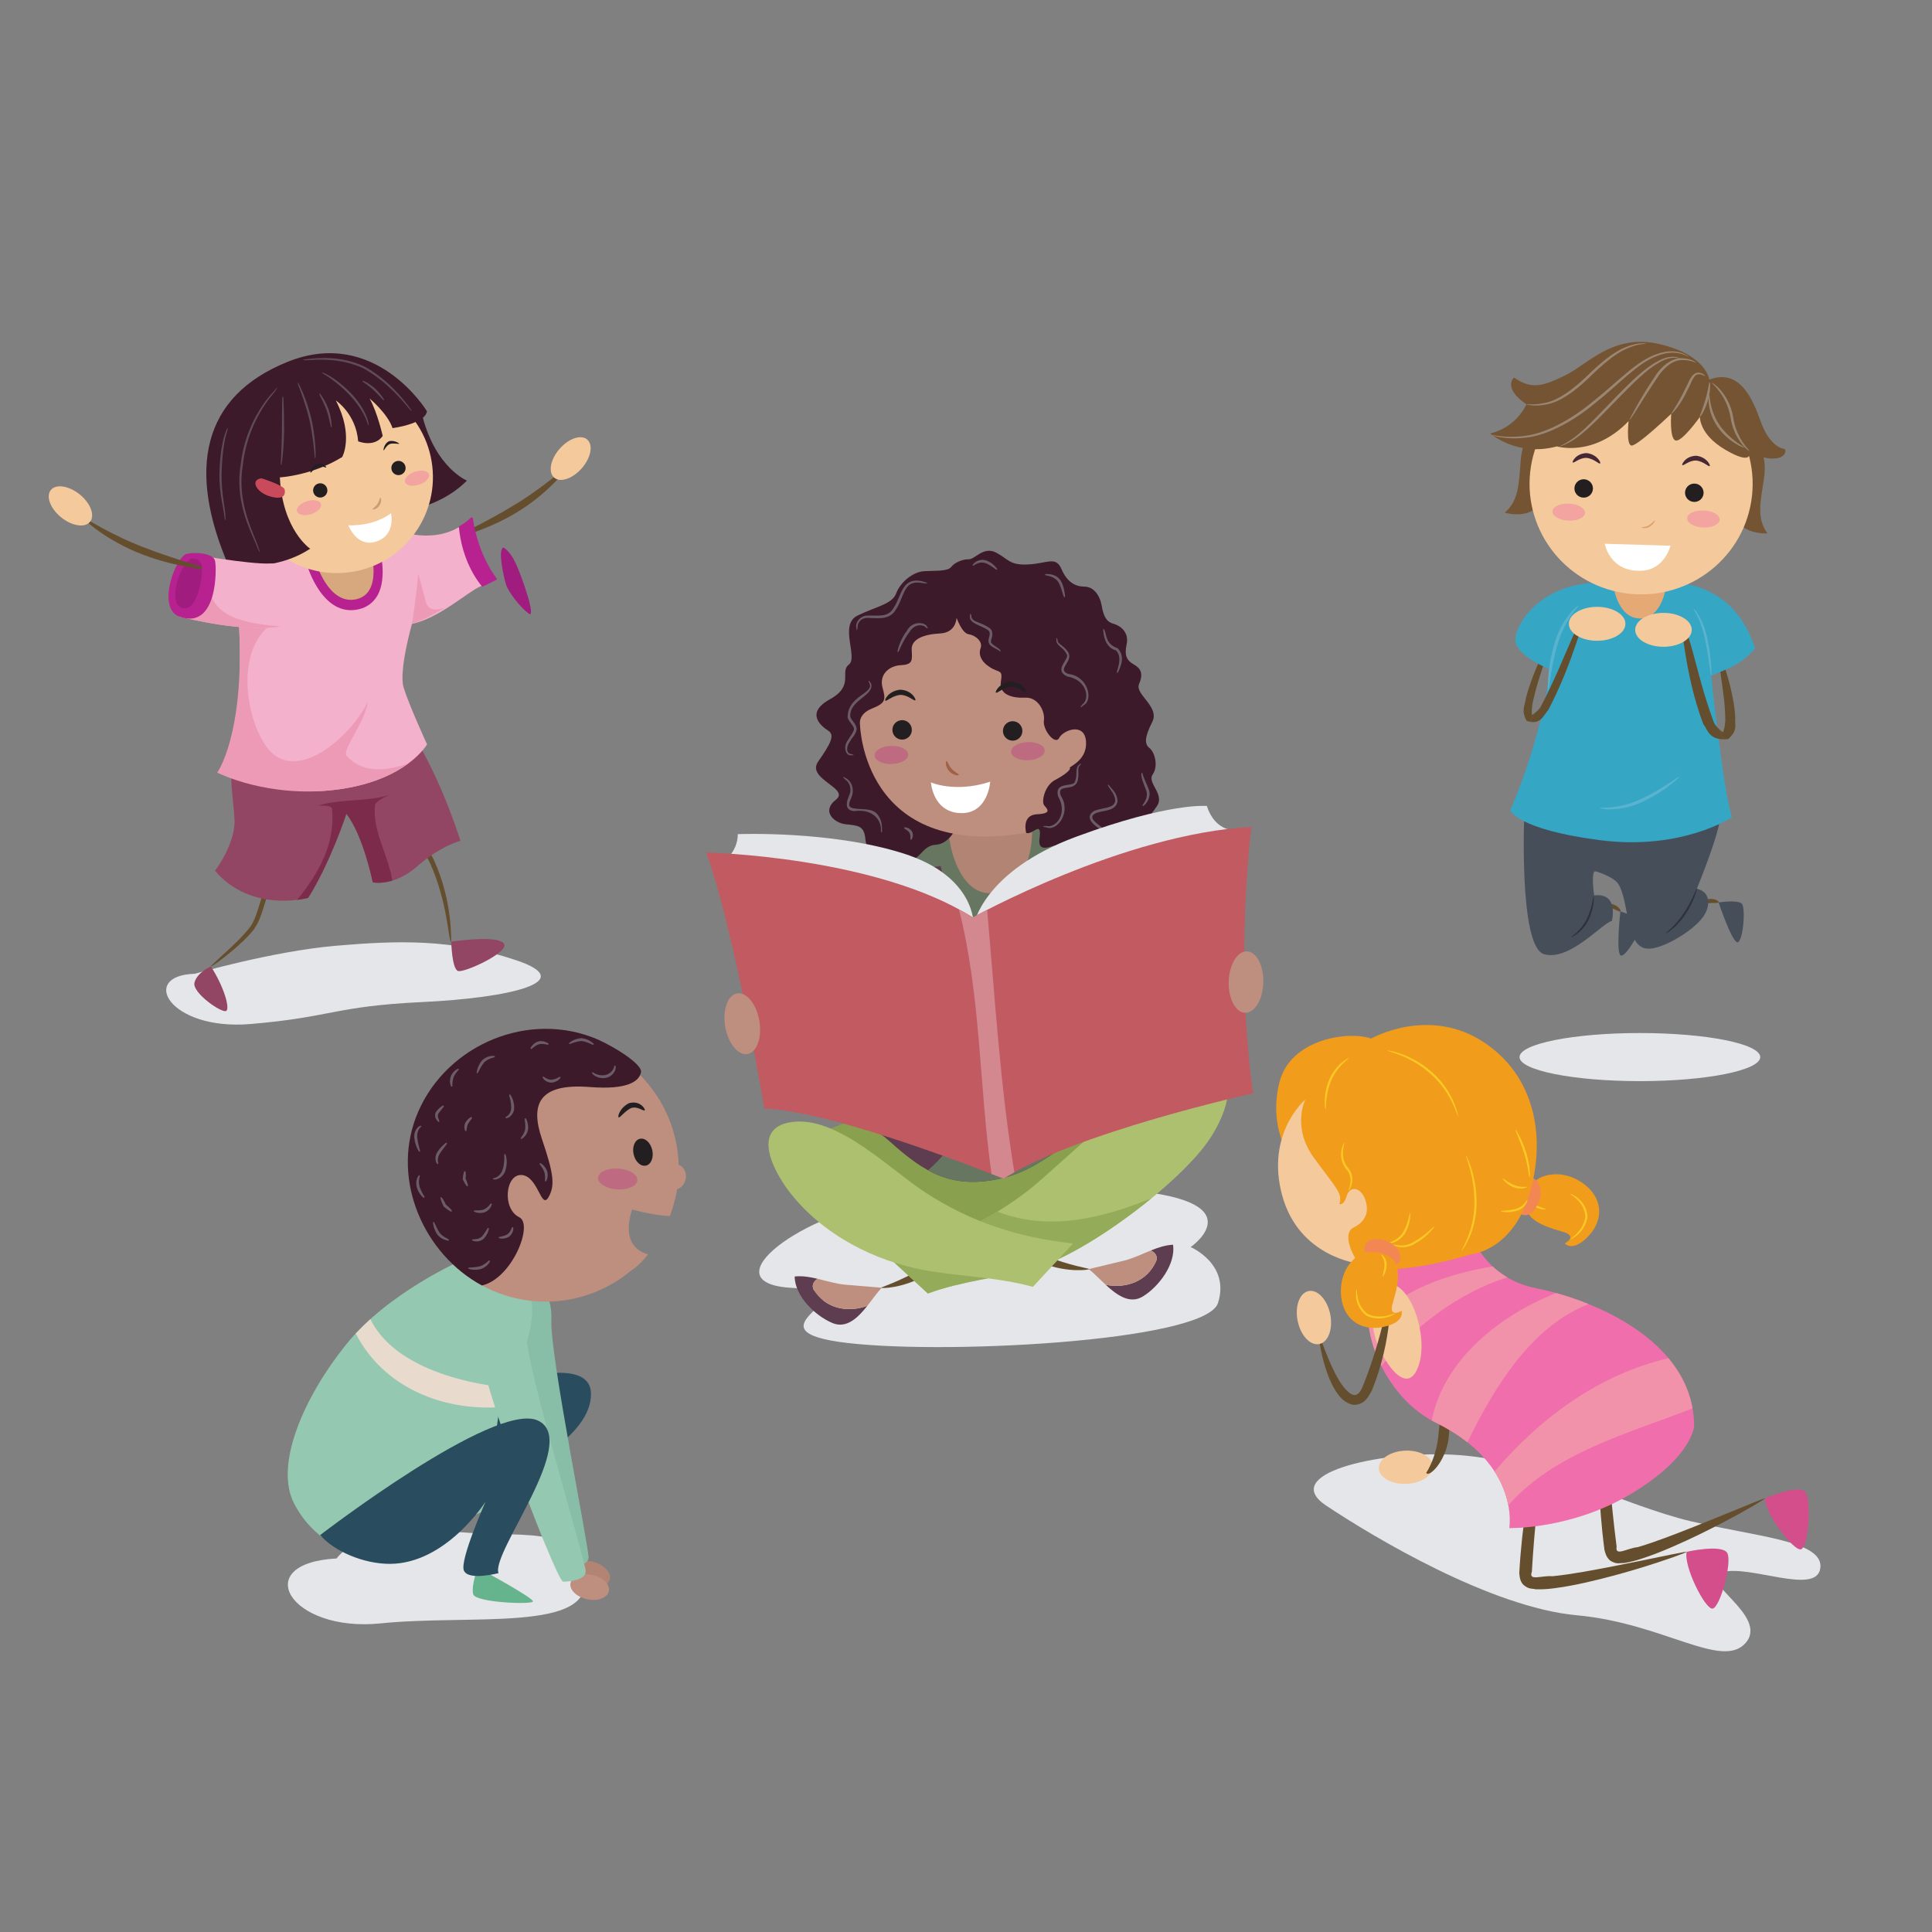 <?xml version="1.0" encoding="UTF-8"?>
<svg xmlns="http://www.w3.org/2000/svg" xmlns:xlink="http://www.w3.org/1999/xlink" width="810pt" height="810pt" viewBox="0 0 810 810" version="1.2">
<rect x="0" y="0" width="810" height="810" fill="#808080" stroke="none"/>
<defs>
<clipPath id="clip1">
  <path d="M 550.504 609.199 L 763.246 609.199 L 763.246 692.297 L 550.504 692.297 Z M 550.504 609.199 "/>
</clipPath>
</defs>
<g id="surface1">
<path style=" stroke:none;fill-rule:nonzero;fill:rgb(62.749%,10.979%,49.799%);fill-opacity:1;" d="M 211.113 229.566 C 211.113 229.566 213.75 230.848 216.23 236.188 C 218.723 241.531 225.117 259.812 221.605 257.203 C 218.09 254.598 213.172 248.277 212.164 245.066 C 211.164 241.855 208.551 230.117 211.113 229.566 "/>
<path style=" stroke:none;fill-rule:nonzero;fill:rgb(89.409%,90.199%,91.37%);fill-opacity:1;" d="M 141.129 653.395 C 104.305 655.336 121.402 684.5 159.539 680.613 C 197.676 676.723 248.961 684.5 245.02 661.172 C 241.07 637.84 220.031 645.617 185.84 641.73 C 151.648 637.84 141.129 653.395 141.129 653.395 "/>
<path style=" stroke:none;fill-rule:nonzero;fill:rgb(89.409%,90.199%,91.37%);fill-opacity:1;" d="M 81.703 408.254 C 58.133 408.922 70.957 432.164 104.949 429.332 C 138.945 426.496 140.137 421.871 176.895 420.125 C 213.648 418.387 243.16 411.555 216.391 402.574 C 189.629 393.59 167.035 394.23 140.59 396.535 C 114.145 398.844 81.703 408.254 81.703 408.254 "/>
<path style=" stroke:none;fill-rule:nonzero;fill:rgb(39.609%,30.589%,17.65%);fill-opacity:1;" d="M 192.727 224.121 C 197.297 221.836 205.473 217.832 214.391 212.461 C 228.203 204.383 237.445 195.25 237.852 195.637 C 238.328 195.984 229.832 207.113 215.812 215.316 C 206.641 220.832 197.75 223.457 192.957 225.188 C 192.828 224.859 192.75 224.512 192.727 224.121 "/>
<path style=" stroke:none;fill-rule:nonzero;fill:rgb(39.609%,30.589%,17.65%);fill-opacity:1;" d="M 163.328 330.082 C 162.793 330.391 170.734 344.09 179.98 361.184 C 188 378.488 187.918 395.191 189.188 394.793 C 188.965 394.926 190.16 378.504 181.773 360.238 C 172.461 343.031 163.758 329.832 163.328 330.082 "/>
<path style=" stroke:none;fill-rule:nonzero;fill:rgb(57.249%,27.449%,39.22%);fill-opacity:1;" d="M 189.188 394.793 C 189.188 394.793 189.43 406.391 192.09 407.109 C 194.75 407.84 212.637 399.629 211.426 396.008 C 210.219 392.383 195.949 393.836 189.188 394.793 "/>
<path style=" stroke:none;fill-rule:nonzero;fill:rgb(39.609%,30.589%,17.65%);fill-opacity:1;" d="M 88.414 405.184 C 88.574 405.391 92.25 402.938 97.703 398.336 C 100.398 395.984 103.637 393.23 106.641 389.387 C 109.539 385.109 110.438 380.07 112.297 374.941 C 118.797 354.238 123.242 337.234 122.734 337.082 C 122.176 336.914 116.852 353.668 110.363 374.324 C 108.578 379.34 107.5 384.746 105.129 388.293 C 102.418 391.926 99.281 394.828 96.75 397.262 C 91.59 402.105 88.23 404.945 88.414 405.184 "/>
<path style=" stroke:none;fill-rule:nonzero;fill:rgb(57.249%,27.449%,39.22%);fill-opacity:1;" d="M 88.414 405.184 C 88.414 405.184 82.754 407.551 81.543 411.898 C 80.336 416.246 93.492 425.219 94.938 423.773 C 96.387 422.328 93.73 413.398 88.414 405.184 "/>
<path style=" stroke:none;fill-rule:nonzero;fill:rgb(57.249%,27.449%,39.22%);fill-opacity:1;" d="M 173.965 309.312 C 173.965 309.312 184.336 325.492 193.051 352.535 C 193.051 352.535 184.816 354.508 174.922 363.199 C 165.023 371.895 156.289 369.926 156.289 369.926 C 156.289 369.926 152.281 350.129 145.211 341.188 C 145.211 341.188 138.613 361.473 129.191 376.445 C 129.191 376.445 105.484 383.047 90.133 365.07 C 90.133 365.07 98.785 353.746 98.316 343.602 C 97.844 333.461 94.781 320.18 99.73 316.312 C 104.68 312.445 173.965 309.312 173.965 309.312 "/>
<path style=" stroke:none;fill-rule:nonzero;fill:rgb(48.63%,17.249%,29.019%);fill-opacity:1;" d="M 157.219 337.73 C 157.219 336.23 160.219 334.734 163.215 333.242 C 154.223 336.23 143.727 334.734 133.234 337.73 C 136.23 337.73 139.23 337.73 139.23 339.23 C 140.566 353.953 133.523 366.285 124.523 377.289 C 127.406 376.941 129.191 376.445 129.191 376.445 C 138.613 361.473 145.211 341.188 145.211 341.188 C 152.281 350.129 156.289 369.926 156.289 369.926 C 156.289 369.926 159.605 370.664 164.465 369.203 C 162.965 358.738 156.129 348.633 157.219 337.73 "/>
<path style=" stroke:none;fill-rule:nonzero;fill:rgb(95.29%,69.409%,79.999%);fill-opacity:1;" d="M 201.504 245.793 C 203.543 244.902 205.023 244.285 206.086 243.867 C 199.805 236.695 193.574 228.758 194.57 219.547 C 188.211 224.414 180.152 225.234 173.074 224.051 C 164.656 222.652 163.246 224.406 163.246 224.406 L 114.117 231.77 C 107.738 239.816 103.316 251.078 100.262 262.918 C 102.5 308.145 93.41 321.891 93.41 321.891 C 93.41 321.891 112.363 334.863 141.488 331.008 C 170.617 327.148 179.035 312.07 179.035 312.07 C 179.035 312.07 171.324 295.238 169.215 288.227 C 167.105 281.215 172.723 261.574 172.723 261.574 C 184.301 259.117 195.883 248.246 201.504 245.793 "/>
<path style=" stroke:none;fill-rule:nonzero;fill:rgb(92.94%,60.39%,71.37%);fill-opacity:1;" d="M 145.223 316.758 C 143.727 313.766 152.719 303.277 154.223 294.293 C 146.727 309.273 124.234 328.746 112.246 313.766 C 102.617 301.398 98.055 270.152 115.863 260.434 C 111.012 259.93 106.164 259.629 101.312 259.09 C 100.949 260.355 100.594 261.629 100.262 262.918 C 102.5 308.145 91.086 323.922 91.086 323.922 C 91.086 323.922 112.363 334.863 141.488 331.008 C 156.043 329.078 165.426 324.352 171.172 320.102 C 161.461 323.402 151.934 324.301 145.223 316.758 "/>
<path style=" stroke:none;fill-rule:nonzero;fill:rgb(71.759%,13.329%,56.47%);fill-opacity:1;" d="M 197.359 217.035 C 197.574 216.812 198.105 216.781 198.332 217.566 C 198.754 222.066 201.551 233.664 208.227 242.523 C 208.324 242.68 208.363 243.027 207.949 243.168 C 207.207 243.426 205.191 244.699 202.18 245.992 C 196.391 239.035 193.105 229.52 192.391 220.742 C 194.086 219.719 195.863 218.637 197.359 217.035 "/>
<path style=" stroke:none;fill-rule:nonzero;fill:rgb(92.94%,60.39%,71.37%);fill-opacity:1;" d="M 172.723 261.574 C 172.723 261.574 174.668 249.523 175.32 240.609 C 175.32 240.609 177.266 247.258 178.562 252.445 C 179.859 257.633 186.676 254.715 186.676 254.715 C 186.676 254.715 178.562 259.684 172.723 261.574 "/>
<path style=" stroke:none;fill-rule:nonzero;fill:rgb(71.759%,13.329%,56.47%);fill-opacity:1;" d="M 155.969 226.047 L 158.039 226.281 L 158.656 228.273 C 159.086 229.648 162.703 241.93 158.207 249.727 C 156.504 252.691 153.789 254.668 150.359 255.449 C 135.324 258.883 128.961 237.672 128.703 236.766 L 128.059 234.562 L 129.945 233.254 C 130.457 232.898 142.648 224.523 155.969 226.047 "/>
<path style=" stroke:none;fill-rule:nonzero;fill:rgb(84.309%,65.88%,49.019%);fill-opacity:1;" d="M 155.078 229.211 C 155.078 229.211 161.086 248.566 149.402 251.23 C 137.715 253.902 132.371 235.551 132.371 235.551 C 132.371 235.551 143.391 227.879 155.078 229.211 "/>
<path style=" stroke:none;fill-rule:nonzero;fill:rgb(23.92%,10.199%,16.469%);fill-opacity:1;" d="M 177.672 174.676 C 177.371 174.766 177.199 174.809 177.199 174.809 C 182.832 196.277 195.762 201.492 195.762 201.492 C 182.938 214.469 163.559 215.215 163.559 215.215 C 163.359 214.934 163.176 214.652 162.98 214.371 C 161.668 198.32 164.047 181.176 162.281 166.066 C 166.578 169.125 172.988 170.656 177.672 174.676 "/>
<path style=" stroke:none;fill-rule:nonzero;fill:rgb(95.689%,79.219%,61.569%);fill-opacity:1;" d="M 180.953 193.387 C 184.625 215.301 169.832 236.047 147.898 239.719 C 125.961 243.395 105.199 228.598 101.523 206.684 C 97.848 184.77 112.656 164.023 134.586 160.352 C 156.523 156.684 177.277 171.473 180.953 193.387 "/>
<path style=" stroke:none;fill-rule:nonzero;fill:rgb(23.92%,10.199%,16.469%);fill-opacity:1;" d="M 130.039 230.047 C 130.039 230.047 118.449 222.305 117.332 200.141 C 117.332 200.141 130.738 199.453 143.469 191.605 C 143.469 191.605 148.477 182.715 140.793 167.887 C 140.793 167.887 149.27 173.484 150.164 185.027 C 150.164 185.027 156.871 187.801 160.457 182.785 C 160.457 182.785 158.297 173.012 154.961 167.078 C 154.961 167.078 162.508 173.348 164.586 179.496 C 164.586 179.496 178.324 177.715 178.992 172.406 C 178.992 172.406 157.488 136.895 120.645 151.676 C 84.387 166.223 78.629 197.137 95.703 236.895 C 95.703 236.895 114.824 240.129 130.039 230.047 "/>
<path style=" stroke:none;fill-rule:nonzero;fill:rgb(78.819%,29.019%,35.289%);fill-opacity:1;" d="M 109.594 200.527 C 104.82 201.129 107.258 206.371 113.203 208.113 C 119.152 209.844 119.691 207.219 119.375 205.316 C 119.055 203.422 109.594 200.527 109.594 200.527 "/>
<path style=" stroke:none;fill-rule:nonzero;fill:rgb(79.61%,61.569%,44.71%);fill-opacity:1;" d="M 156.219 213.516 C 156.227 213.75 157.945 213.594 159.086 211.945 C 160.203 210.285 159.773 208.629 159.496 208.703 C 159.184 208.699 159.062 210.082 158.195 211.336 C 157.344 212.598 156.094 213.176 156.219 213.516 "/>
<path style=" stroke:none;fill-rule:nonzero;fill:rgb(13.73%,12.16%,12.549%);fill-opacity:1;" d="M 160.793 188.812 C 161.074 189.027 161.832 186.742 163.586 186.09 C 165.391 185.68 167.281 186.316 167.359 186.02 C 167.473 185.969 165.578 184.488 163.191 184.938 C 160.746 186.062 160.75 189.016 160.793 188.812 "/>
<path style=" stroke:none;fill-rule:nonzero;fill:rgb(13.73%,12.16%,12.549%);fill-opacity:1;" d="M 136.809 195.938 C 136.75 196.293 134.781 195.035 133.035 195.73 C 131.438 196.637 130.43 198.34 130.168 198.176 C 130.051 198.219 130.234 195.449 132.547 194.68 C 135.637 193.652 136.977 196.062 136.809 195.938 "/>
<path style=" stroke:none;fill-rule:nonzero;fill:rgb(100%,100%,100%);fill-opacity:1;" d="M 163.949 215.145 C 163.949 215.145 157.699 220.551 146.062 220.238 C 146.062 220.238 149.441 229.422 157.379 227.152 C 163.902 225.273 164.684 219.309 163.949 215.145 "/>
<path style=" stroke:none;fill-rule:nonzero;fill:rgb(95.29%,64.31%,63.139%);fill-opacity:1;" d="M 169.828 202.145 C 170.316 203.641 172.969 204.105 175.734 203.184 C 178.504 202.262 180.34 200.309 179.844 198.816 C 179.348 197.32 176.703 196.855 173.945 197.777 C 171.164 198.699 169.328 200.648 169.828 202.145 "/>
<path style=" stroke:none;fill-rule:nonzero;fill:rgb(95.29%,64.31%,63.139%);fill-opacity:1;" d="M 124.5 214.414 C 124.961 215.914 127.609 216.43 130.387 215.566 C 133.176 214.691 135.051 212.777 134.574 211.277 C 134.109 209.766 131.473 209.258 128.688 210.129 C 125.91 210.992 124.027 212.914 124.5 214.414 "/>
<path style=" stroke:none;fill-rule:nonzero;fill:rgb(13.73%,12.16%,12.549%);fill-opacity:1;" d="M 131.34 206.238 C 131.699 207.859 133.293 208.879 134.91 208.523 C 136.52 208.172 137.543 206.574 137.188 204.961 C 136.832 203.352 135.238 202.332 133.625 202.684 C 132.012 203.039 130.988 204.633 131.34 206.238 "/>
<path style=" stroke:none;fill-rule:nonzero;fill:rgb(13.73%,12.16%,12.549%);fill-opacity:1;" d="M 164.148 196.855 C 164.5 198.469 166.09 199.488 167.703 199.129 C 169.32 198.777 170.34 197.188 169.988 195.574 C 169.633 193.961 168.039 192.941 166.426 193.293 C 164.809 193.652 163.789 195.242 164.148 196.855 "/>
<path style=" stroke:none;fill-rule:nonzero;fill:rgb(37.65%,29.41%,35.289%);fill-opacity:1;" d="M 171.637 171.422 C 172.75 172.719 172.977 172.57 171.957 171.215 C 169.305 167.648 163.125 159.48 153 153.766 C 143.449 149.172 133.859 149.957 129.016 150.547 C 126.395 150.805 126.438 151.129 129.031 151.012 C 133.867 150.672 143.359 150.113 152.578 154.555 C 162.43 160.105 168.77 168.051 171.637 171.422 "/>
<path style=" stroke:none;fill-rule:nonzero;fill:rgb(37.65%,29.41%,35.289%);fill-opacity:1;" d="M 160.641 167.703 C 160.922 167.977 161.148 167.84 160.957 167.492 C 160.484 166.559 159.152 164.656 157.191 162.844 C 155.383 161.246 153.562 160.16 152.48 159.719 C 151.93 159.465 151.785 159.758 152.25 160.125 C 153.191 160.781 154.832 161.961 156.59 163.504 C 158.484 165.262 159.918 166.941 160.641 167.703 "/>
<path style=" stroke:none;fill-rule:nonzero;fill:rgb(37.65%,29.41%,35.289%);fill-opacity:1;" d="M 154.133 177.68 C 154.473 178.574 154.734 178.543 154.504 177.602 C 154.203 175.008 151.746 169.668 147.188 164.93 C 143.109 160.652 138.758 157.75 136.168 156.547 C 134.844 155.859 134.695 156.156 135.93 156.945 C 138.359 158.352 142.531 161.348 146.535 165.551 C 150.984 170.188 153.535 175.203 154.133 177.68 "/>
<path style=" stroke:none;fill-rule:nonzero;fill:rgb(37.65%,29.41%,35.289%);fill-opacity:1;" d="M 138.688 178.828 C 138.82 179.305 139.082 179.285 139.07 178.801 C 139.07 177.508 138.781 174.66 137.715 171.523 C 136.656 168.734 135.293 166.508 134.414 165.375 C 133.98 164.762 133.707 164.949 134.02 165.617 C 134.668 166.883 135.836 169.121 136.867 171.828 C 137.898 174.859 138.387 177.57 138.688 178.828 "/>
<path style=" stroke:none;fill-rule:nonzero;fill:rgb(37.65%,29.41%,35.289%);fill-opacity:1;" d="M 131.93 191.355 C 132.059 192.402 132.32 192.41 132.305 191.371 C 132.371 188.586 132.082 182.496 130.555 175.598 C 129.027 169.422 126.945 164.254 125.547 161.512 C 124.879 160.043 124.582 160.184 125.121 161.684 C 126.27 164.52 128.16 169.684 129.68 175.805 C 131.188 182.617 131.684 188.582 131.93 191.355 "/>
<path style=" stroke:none;fill-rule:nonzero;fill:rgb(37.65%,29.41%,35.289%);fill-opacity:1;" d="M 117.727 194.219 C 117.707 195.148 117.973 195.184 118.105 194.281 C 118.488 191.863 119.059 186.543 119.109 180.352 C 119.105 174.777 118.98 169.91 118.82 167.215 C 118.738 165.805 118.406 165.797 118.352 167.207 C 118.254 169.895 118.211 174.781 118.211 180.344 C 118.156 186.496 117.809 191.77 117.727 194.219 "/>
<path style=" stroke:none;fill-rule:nonzero;fill:rgb(37.65%,29.41%,35.289%);fill-opacity:1;" d="M 108.047 229.941 C 109.012 232.117 109.258 232.031 108.414 229.836 C 106.711 224.051 99.145 211.199 101.77 195.316 C 103.25 180.848 110.129 170.098 114.734 164.852 C 116.926 161.945 116.68 161.727 114.387 164.535 C 109.617 169.523 102.359 180.582 100.879 195.195 C 98.234 211.438 106.082 224.297 108.047 229.941 "/>
<path style=" stroke:none;fill-rule:nonzero;fill:rgb(37.65%,29.41%,35.289%);fill-opacity:1;" d="M 94.156 217.148 C 94.363 218.383 94.625 218.371 94.543 217.137 C 94.617 213.797 92.703 206.672 92.898 198.406 C 93.125 190.863 93.961 184.355 95.223 180.914 C 95.715 179.07 95.406 178.93 94.785 180.742 C 93.27 184.129 92.215 190.816 92 198.359 C 91.812 206.867 93.938 213.859 94.156 217.148 "/>
<path style=" stroke:none;fill-rule:nonzero;fill:rgb(95.29%,69.409%,79.999%);fill-opacity:1;" d="M 120.121 262.062 C 120.121 262.062 107.66 266.43 75.238 258.52 C 75.238 258.52 70.141 242.855 78.602 232.082 C 78.602 232.082 104.758 236.672 113.016 236.242 C 121.281 235.809 127.219 245.031 120.121 262.062 "/>
<path style=" stroke:none;fill-rule:nonzero;fill:rgb(92.94%,60.39%,71.37%);fill-opacity:1;" d="M 87.906 240.73 C 82.957 243.703 78.66 247.973 73.723 248.379 C 73.809 254.121 75.238 258.52 75.238 258.52 C 99.41 264.422 112.488 263.492 117.578 262.637 C 103.043 261.344 85.305 258.945 87.906 240.73 "/>
<path style=" stroke:none;fill-rule:nonzero;fill:rgb(71.759%,13.329%,56.47%);fill-opacity:1;" d="M 78.602 232.082 C 83.117 231.418 89.406 232.117 90.156 235.117 C 90.902 238.113 91.281 264.328 75.238 258.52 C 65.328 254.938 73.797 232.793 78.602 232.082 "/>
<path style=" stroke:none;fill-rule:nonzero;fill:rgb(62.749%,10.979%,49.799%);fill-opacity:1;" d="M 80.227 234.18 C 80.227 234.18 84.145 233.695 84.621 237.59 C 85.098 241.484 83.035 256.09 76.664 254.965 C 70.293 253.84 74.414 237.926 80.227 234.18 "/>
<path style=" stroke:none;fill-rule:nonzero;fill:rgb(39.609%,30.589%,17.65%);fill-opacity:1;" d="M 84.621 237.59 C 79.727 236.125 70.98 233.594 61.266 229.84 C 46.262 224.273 35.582 216.875 35.246 217.328 C 34.844 217.746 45.098 227.035 60.324 232.688 C 70.309 236.535 79.559 237.797 84.582 238.672 C 84.648 238.332 84.668 237.977 84.621 237.59 "/>
<path style=" stroke:none;fill-rule:nonzero;fill:rgb(95.689%,79.219%,61.569%);fill-opacity:1;" d="M 33.422 207.293 C 37.961 210.965 39.902 216.098 37.754 218.75 C 35.605 221.406 30.18 220.578 25.637 216.898 C 21.098 213.23 19.156 208.102 21.305 205.449 C 23.453 202.793 28.875 203.621 33.422 207.293 "/>
<path style=" stroke:none;fill-rule:nonzero;fill:rgb(95.689%,79.219%,61.569%);fill-opacity:1;" d="M 234.598 188.191 C 238.434 183.789 243.633 182.043 246.207 184.281 C 248.789 186.523 247.762 191.906 243.926 196.312 C 240.086 200.715 234.891 202.465 232.316 200.227 C 229.734 197.984 230.758 192.598 234.598 188.191 "/>
<path style=" stroke:none;fill-rule:nonzero;fill:rgb(89.409%,90.199%,91.37%);fill-opacity:1;" d="M 375.098 503.523 C 337.949 507.344 295.773 538.16 332.375 539.969 C 368.977 541.777 312.102 556.766 351.617 562.566 C 391.133 568.363 505.414 562.684 510.641 546.312 C 515.859 529.945 499.195 522.84 499.195 522.84 C 499.195 522.84 528.316 502.676 469.156 498.715 C 410.008 494.758 375.098 503.523 375.098 503.523 "/>
<path style=" stroke:none;fill-rule:nonzero;fill:rgb(53.729%,63.139%,30.589%);fill-opacity:1;" d="M 395.75 472.215 C 410.559 473.762 423.16 472.641 437.223 467.949 C 454.023 462.344 469.145 466.008 485.812 470.734 L 470.973 481.223 C 462.734 491.898 453.75 500.938 442.625 508.613 C 424.25 521.297 401.621 533.02 380.148 522.863 C 372.07 519.043 364.883 517.094 358.785 510.027 C 350.312 500.199 344.484 487.91 338.762 476.348 C 345.668 474.566 351.688 471.688 358.246 469.145 C 369.086 464.953 384.531 471.043 395.75 472.215 "/>
<path style=" stroke:none;fill-rule:nonzero;fill:rgb(36.469%,23.92%,30.98%);fill-opacity:1;" d="M 342.762 536.137 C 341.039 537.266 340.188 538.945 341.18 540.809 C 346.176 548.723 355.438 550.465 363.637 547.477 C 359.59 552.562 354.867 557.168 348.926 554.656 C 341.75 551.613 333.273 543.438 333.16 535.18 C 336.262 534.824 339.504 535.375 342.762 536.137 "/>
<path style=" stroke:none;fill-rule:nonzero;fill:rgb(74.509%,56.079%,49.799%);fill-opacity:1;" d="M 342.762 536.137 C 346.617 537.039 350.492 538.246 354.195 538.602 L 369.656 539.895 C 367.785 541.879 365.805 544.746 363.637 547.477 C 355.438 550.465 346.176 548.723 341.18 540.809 C 340.188 538.945 341.039 537.266 342.762 536.137 "/>
<path style=" stroke:none;fill-rule:nonzero;fill:rgb(39.609%,30.589%,17.65%);fill-opacity:1;" d="M 403.844 523.492 C 403.918 523.676 397.43 529.363 388.094 534.664 C 378.625 540.148 369.316 540.277 369.426 539.863 C 369.504 539.668 377.504 537.074 386.543 531.82 C 395.641 526.652 403.707 523.195 403.844 523.492 "/>
<path style=" stroke:none;fill-rule:nonzero;fill:rgb(36.469%,23.92%,30.98%);fill-opacity:1;" d="M 361.914 377.984 C 364.125 349.73 389.18 346.023 412.758 341.191 C 426.328 338.418 439.891 335.801 453.773 337.379 L 456.836 341.848 C 453.531 364.906 463.277 383.719 464.805 405.668 C 465.812 420.137 453.363 433.27 458.473 446.973 C 461.133 454.102 467.551 460.906 472.961 466.152 C 452.695 471.133 440.371 489.207 420.371 493.926 C 399.332 498.887 387.711 491.766 373.09 478.613 C 368.004 474.035 362.453 471.043 356.062 468.613 C 378.184 439.898 359.434 409.684 361.914 377.984 "/>
<path style=" stroke:none;fill-rule:nonzero;fill:rgb(32.159%,18.43%,25.099%);fill-opacity:1;" d="M 356.062 468.613 C 378.184 439.898 359.434 409.684 361.914 377.984 C 362.484 370.727 364.562 365.098 367.734 360.645 C 372.543 365.453 377.066 370.262 381.117 374.648 C 389.266 384.027 381.977 404.047 398.633 409.336 C 378.027 418.441 410.742 441.578 401.824 451.508 C 394.188 461.262 375.754 463.617 367.082 474.035 C 363.668 471.848 360.031 470.121 356.062 468.613 "/>
<path style=" stroke:none;fill-rule:nonzero;fill:rgb(32.159%,18.43%,25.099%);fill-opacity:1;" d="M 453.477 414.371 C 455.684 408.074 440.184 407.273 431.621 403.734 C 439.461 400.766 454.098 405.613 453.125 394.395 C 452.484 382.473 447.191 368.348 456.711 360.777 C 458.441 375.934 463.715 390.004 464.805 405.668 C 465.812 420.137 453.363 433.27 458.473 446.973 C 461.133 454.102 467.551 460.906 472.961 466.152 C 469.414 467.02 466.121 468.297 462.984 469.828 C 454.047 452.898 448.551 433.199 453.477 414.371 "/>
<path style=" stroke:none;fill-rule:nonzero;fill:rgb(39.999%,46.269%,38.039%);fill-opacity:1;" d="M 405.688 382.449 C 397.336 379.98 396.211 370.789 394.383 363.078 C 383.98 364.352 373.719 366.172 363.668 368.809 C 370.148 348.832 392.023 345.438 412.758 341.191 C 426.328 338.418 439.891 335.801 453.773 337.379 L 456.836 341.848 C 456.449 344.535 456.25 347.16 456.184 349.742 C 453.055 354.496 446.75 356.93 440.758 357.043 C 439.266 366.473 433.852 374.973 426.414 379.719 C 423.027 414.98 421.109 453.797 442.258 483.152 C 435.539 487.773 428.605 491.984 420.371 493.926 C 407.293 497.008 397.855 495.422 389.074 490.629 C 418.785 465.207 409.574 419.707 405.688 382.449 "/>
<path style=" stroke:none;fill-rule:nonzero;fill:rgb(69.409%,51.759%,45.099%);fill-opacity:1;" d="M 431.543 338.305 C 434.352 348.492 432.551 367.426 421.965 372.664 C 404.199 381.453 396.852 356.246 397.543 343.684 L 431.543 338.305 "/>
<path style=" stroke:none;fill-rule:nonzero;fill:rgb(23.92%,10.199%,16.469%);fill-opacity:1;" d="M 347.266 306.359 C 344.332 304.484 337.43 298.984 347.914 293.195 C 358.406 287.406 351.875 281.684 355.875 278.652 C 359.887 275.617 351.617 261.902 359.559 258.059 C 367.5 254.219 374.074 253.281 375.734 248.754 C 377.395 244.227 382.648 239.715 387.551 239.461 C 392.461 239.219 397.395 239.57 398.816 237.68 C 400.234 235.789 403.758 234.398 406.219 234.477 C 408.688 234.551 412.371 228.91 417.617 231.676 C 422.863 234.434 423.188 237.051 431.109 236.645 C 439.039 236.242 442.652 233.027 445.016 238.559 C 447.379 244.098 450.879 245.938 454.664 245.945 C 458.449 245.961 461.086 249.465 461.875 253.867 C 462.668 258.266 463.734 260.637 466.805 261.496 C 469.871 262.344 473.426 265.199 472.352 270.098 C 471.277 275.004 472.512 276.957 475.434 278.629 C 478.355 280.297 479.41 282.465 477.559 286.801 C 475.691 291.137 486.363 296.254 483.09 302.68 C 479.824 309.109 479.777 311.938 481.949 313.645 C 484.117 315.352 485.734 321.129 483.266 324.688 C 480.801 328.25 488.418 332.91 485.078 337.93 C 481.742 342.945 478.977 344.504 481.059 348.035 C 483.125 351.566 482.145 354.641 477.617 354.871 C 473.09 355.105 471.477 360.641 469.09 358.336 C 466.703 356.031 464.828 359.969 462.242 361.312 C 459.664 362.652 454.148 362.133 453.691 360.535 C 453.23 358.945 451.047 360.668 447.613 360.039 C 444.172 359.406 442.449 358.887 443.406 355.402 C 444.359 351.918 434.734 359.684 435.828 351.547 C 436.926 343.41 432.809 350.395 430.227 349.176 C 427.637 347.965 401.141 346.441 401.141 346.441 C 401.141 346.441 398.305 353.859 392.262 354.172 C 386.23 354.477 385.473 361.988 380.086 360.238 C 374.699 358.492 375.547 356.43 371.809 357.43 C 368.078 358.426 363.305 357.66 362.82 351.824 C 362.34 345.988 359.508 346.133 354.562 345.578 C 349.613 345.023 344.254 340.047 350.441 335.285 C 356.633 330.531 337.895 326.633 343.004 319.305 C 348.121 311.973 350.195 308.23 347.266 306.359 "/>
<path style=" stroke:none;fill-rule:nonzero;fill:rgb(74.509%,56.079%,49.799%);fill-opacity:1;" d="M 365.523 297.086 C 371.453 294.707 371.387 293.383 369.984 288.164 C 368.586 282.945 372.555 279.148 377.645 278.887 C 382.742 278.629 382.469 276.945 382.234 272.414 C 382.004 267.891 387.387 265.918 394.184 265.574 C 400.977 265.227 401.039 258.984 401.039 258.984 C 401.039 258.984 403.258 265.488 406.117 265.906 C 408.977 266.332 412.141 269.008 411.137 271.707 C 410.145 274.406 411.242 277.371 415.152 279.816 C 419.059 282.266 420.48 280.488 419.621 285.832 C 418.758 291.164 424.32 292.773 429.797 292.496 C 435.266 292.219 438.227 298.301 437.656 302.113 C 437.102 305.922 442.359 312.648 444.082 309.344 C 445.812 306.043 454.719 302.754 455.32 310.852 C 455.922 318.949 447.918 321.441 448.516 321.973 C 449.109 322.516 446.762 324.711 442.336 327.016 C 437.918 329.32 436.562 336.195 437.77 337.641 C 438.977 339.094 441.348 341.055 434.746 341.387 C 428.141 341.723 430.227 349.176 430.227 349.176 C 361.57 360.613 360.562 303.762 360.562 303.762 C 360.562 303.762 359.59 299.465 365.523 297.086 "/>
<path style=" stroke:none;fill-rule:nonzero;fill:rgb(42.349%,36.079%,41.57%);fill-opacity:1;" d="M 407.258 258.121 C 407.141 261.012 411.312 260.52 415.324 263.656 C 417.355 266.293 414.359 269.039 415.918 269.844 C 417.078 271.039 418.691 271.645 419.312 272.512 C 419.848 273.066 419.551 273.25 418.977 272.875 C 418.312 272.227 416.797 271.914 415.199 270.516 C 413.117 268.352 416.145 265.965 414.375 264.336 C 411.805 262.223 406.051 261.516 406.668 258.234 C 406.555 257.031 406.996 257.125 407.258 258.121 "/>
<path style=" stroke:none;fill-rule:nonzero;fill:rgb(42.349%,36.079%,41.57%);fill-opacity:1;" d="M 442.906 268.383 C 442.742 267.047 443.086 267.254 443.391 268.289 C 443.207 270.078 446.281 270.582 448.027 273.766 C 449.789 277.574 442.785 280.785 447.988 282.574 C 456.238 283.531 458.469 293.559 454.285 295.672 C 452.879 297.004 452.648 296.629 453.816 295.285 C 457.137 292.902 455.574 284.953 447.469 283.617 C 441.152 280.73 449.094 276.031 447.109 274.094 C 446.031 271.645 442.625 270.496 442.906 268.383 "/>
<path style=" stroke:none;fill-rule:nonzero;fill:rgb(42.349%,36.079%,41.57%);fill-opacity:1;" d="M 438.75 346.285 C 442.715 347.301 447.816 341.004 443.633 333.938 C 441.801 327.242 450.496 330.312 450.715 327.543 C 451.898 325.152 450.594 321.801 452.398 320.66 C 453.32 319.676 453.383 320.074 452.785 320.969 C 451.289 321.98 452.883 324.656 451.551 328.039 C 449.762 331.832 442.805 328.523 444.77 333.664 C 449.324 340.602 443.062 348.738 438.758 346.891 C 436.832 346.676 436.977 346.254 438.75 346.285 "/>
<path style=" stroke:none;fill-rule:nonzero;fill:rgb(42.349%,36.079%,41.57%);fill-opacity:1;" d="M 462.996 264.094 C 464.023 266.035 463.352 269.98 468.617 271.797 C 472.078 275.562 469.516 279.926 468.922 281.504 C 468.434 282.469 468.051 282.266 468.352 281.281 C 468.762 279.641 470.527 275.312 467.863 272.695 C 462.918 271.289 462.668 265.523 462.535 264.277 C 462.422 263.609 462.727 263.445 462.996 264.094 "/>
<path style=" stroke:none;fill-rule:nonzero;fill:rgb(42.349%,36.079%,41.57%);fill-opacity:1;" d="M 438.473 240.684 C 439.531 240.605 442.852 240.562 444.77 243.516 C 446.195 246.094 446.336 248.523 446.516 249.816 C 446.574 250.508 446.16 250.602 445.922 249.953 C 445.434 248.746 445 246.328 443.773 244.141 C 442.297 241.766 439.543 241.492 438.449 241.18 C 438.023 241.055 438.012 240.707 438.473 240.684 "/>
<path style=" stroke:none;fill-rule:nonzero;fill:rgb(42.349%,36.079%,41.57%);fill-opacity:1;" d="M 413.426 234.957 C 415.793 235.801 417.223 237.395 417.898 238.277 C 418.262 238.746 417.945 239.043 417.477 238.715 C 416.598 238.086 415.051 236.773 413.078 236.078 C 410.832 235.332 409.016 236.59 408.211 237.105 C 407.871 237.285 407.609 237.062 407.855 236.754 C 408.32 235.965 410.559 234.027 413.426 234.957 "/>
<path style=" stroke:none;fill-rule:nonzero;fill:rgb(42.349%,36.079%,41.57%);fill-opacity:1;" d="M 364.324 258.094 C 367.707 257.887 372.266 259.059 374.578 254.977 C 376.723 251.852 377.379 247.992 379.648 245.363 C 382.199 242.609 385.613 243.418 387.301 243.902 C 389.301 244.41 389.113 244.809 387.188 244.504 C 385.473 244.18 382.461 243.641 380.422 246.016 C 378.473 248.359 377.855 252.191 375.531 255.648 C 372.977 260.219 367.25 259.062 364.363 259.074 C 360.777 258.73 359.348 261.449 359.551 263.207 C 359.371 264.461 359.027 264.551 359.062 263.203 C 358.422 261.531 360.387 257.723 364.324 258.094 "/>
<path style=" stroke:none;fill-rule:nonzero;fill:rgb(42.349%,36.079%,41.57%);fill-opacity:1;" d="M 380.262 264.395 C 382.59 260.008 388.211 260.871 388.75 262.93 C 389.211 263.402 388.926 263.598 388.402 263.285 C 387.32 261.82 383.578 261.168 381.195 265.109 C 378.965 268.062 377.66 271.16 376.93 272.801 C 376.555 273.672 376.125 273.586 376.348 272.633 C 376.785 270.809 377.891 267.559 380.262 264.395 "/>
<path style=" stroke:none;fill-rule:nonzero;fill:rgb(42.349%,36.079%,41.57%);fill-opacity:1;" d="M 358.035 305.785 C 358.191 304.375 356.074 303.023 355.371 300.805 C 355.328 291.754 366.168 290.848 364.613 286.719 C 363.84 285.25 364.031 284.742 365.184 286.504 C 366.855 291.594 355.926 293.469 356.488 300.457 C 356.898 302.234 359.152 303.387 359.156 305.859 C 358.66 308.098 357.203 309.27 356.461 310.645 C 354.43 313.375 354.934 316.121 356.98 316.148 C 358.125 316.445 358.195 316.797 356.898 316.637 C 354.469 317.02 353.344 312.867 355.602 310.168 C 356.375 308.719 357.758 307.27 358.035 305.785 "/>
<path style=" stroke:none;fill-rule:nonzero;fill:rgb(42.349%,36.079%,41.57%);fill-opacity:1;" d="M 354.363 326.812 C 353.141 325.723 353.289 325.305 354.727 326.324 C 356.223 327.035 357.887 329.398 357.48 332.348 C 357.258 335.25 353.797 338.418 358.27 338.949 C 361.391 339.516 365.895 338.688 367.965 341.57 C 369.957 344.098 369.73 346.738 369.793 348.148 C 369.805 349.27 369.457 349.289 369.301 348.203 C 369.762 344.883 366.75 338.762 357.957 340.074 C 352.57 339.41 356.203 333.645 356.477 332.203 C 356.879 329.711 355.719 327.66 354.363 326.812 "/>
<path style=" stroke:none;fill-rule:nonzero;fill:rgb(42.349%,36.079%,41.57%);fill-opacity:1;" d="M 379.258 346.867 C 379.855 346.848 381.34 347.113 382.336 348.566 C 383.082 350.039 382.578 351.34 382.223 351.918 C 382.059 352.234 381.684 352.023 381.66 351.703 C 381.668 351.055 381.805 350.137 381.328 349.16 C 380.633 348.176 379.656 347.719 379.164 347.352 C 378.992 347.207 379.039 346.863 379.258 346.867 "/>
<path style=" stroke:none;fill-rule:nonzero;fill:rgb(42.349%,36.079%,41.57%);fill-opacity:1;" d="M 458.84 339.902 C 462.793 338.465 466.996 338.977 467.559 335.859 C 467.66 333.152 465.457 331.109 464.809 329.809 C 464.16 328.812 464.441 328.609 465.195 329.496 C 465.977 330.777 468.398 332.352 468.535 335.953 C 467.898 340.238 462.242 339.715 459.414 340.918 C 455.566 342.828 460.188 345.289 462.102 347.062 C 464.988 349.312 463.137 352.902 461.82 353.711 C 460.441 354.969 460.191 354.613 461.359 353.309 C 462.492 352.16 463.863 349.652 461.414 347.812 C 460.148 346.949 453.66 342.879 458.84 339.902 "/>
<path style=" stroke:none;fill-rule:nonzero;fill:rgb(42.349%,36.079%,41.57%);fill-opacity:1;" d="M 480.555 331.395 C 479.457 328.57 478.289 325.742 478.547 324.383 C 478.547 323.879 478.887 323.879 479.039 324.324 C 479.215 325.629 480.445 327.871 481.668 331.051 C 482.746 334.258 480.656 336.867 479.652 337.688 C 479.109 338.234 478.816 337.918 479.191 337.301 C 479.953 336.18 481.453 334.031 480.555 331.395 "/>
<path style=" stroke:none;fill-rule:nonzero;fill:rgb(63.139%,38.039%,27.06%);fill-opacity:1;" d="M 396.812 319.066 C 397.227 319.012 397.637 320.828 399.012 322.344 C 400.352 323.859 402.113 324.414 402.008 324.887 C 402.039 325.195 399.723 325.285 397.922 323.297 C 396.16 321.293 396.441 319.02 396.812 319.066 "/>
<path style=" stroke:none;fill-rule:nonzero;fill:rgb(100%,100%,100%);fill-opacity:1;" d="M 415.152 327.738 C 415.152 327.738 414.324 340.812 403.266 340.906 C 394.188 340.984 390.914 333.625 390.277 328.012 C 390.277 328.012 400.344 332.559 415.152 327.738 "/>
<path style=" stroke:none;fill-rule:nonzero;fill:rgb(74.509%,41.959%,50.589%);fill-opacity:1;" d="M 373.602 312.711 C 377.508 312.598 380.719 314.211 380.781 316.316 C 380.855 318.43 377.73 320.219 373.832 320.332 C 369.926 320.434 366.719 318.824 366.66 316.719 C 366.602 314.609 369.711 312.812 373.602 312.711 "/>
<path style=" stroke:none;fill-rule:nonzero;fill:rgb(74.509%,41.959%,50.589%);fill-opacity:1;" d="M 430.75 311.121 C 434.648 310.938 437.895 312.488 437.988 314.598 C 438.098 316.699 435.012 318.555 431.117 318.738 C 427.203 318.918 423.969 317.359 423.883 315.266 C 423.777 313.152 426.855 311.305 430.75 311.121 "/>
<path style=" stroke:none;fill-rule:nonzero;fill:rgb(13.73%,12.16%,12.549%);fill-opacity:1;" d="M 377.891 301.945 C 380.133 301.762 382.105 303.438 382.285 305.684 C 382.469 307.93 380.797 309.895 378.543 310.074 C 376.305 310.25 374.328 308.586 374.156 306.336 C 373.969 304.086 375.645 302.137 377.891 301.945 "/>
<path style=" stroke:none;fill-rule:nonzero;fill:rgb(13.73%,12.16%,12.549%);fill-opacity:1;" d="M 424.242 302.383 C 426.484 302.207 428.445 303.875 428.625 306.113 C 428.812 308.367 427.152 310.332 424.887 310.52 C 422.637 310.688 420.676 309.016 420.496 306.777 C 420.324 304.527 421.988 302.566 424.242 302.383 "/>
<path style=" stroke:none;fill-rule:nonzero;fill:rgb(13.73%,12.16%,12.549%);fill-opacity:1;" d="M 377.402 289.156 C 382.605 289.383 384.172 293.547 383.781 293.547 C 383.227 294.145 380.875 291.34 377.52 291.34 C 374.098 291.574 371.625 294.258 371.18 293.742 C 370.695 293.613 372.375 289.695 377.402 289.156 "/>
<path style=" stroke:none;fill-rule:nonzero;fill:rgb(13.73%,12.16%,12.549%);fill-opacity:1;" d="M 423.773 285.785 C 428.973 286.012 430.543 290.18 430.152 290.176 C 429.594 290.773 427.242 287.973 423.887 287.965 C 420.469 288.203 418.004 290.887 417.547 290.375 C 417.066 290.246 418.742 286.324 423.773 285.785 "/>
<path style=" stroke:none;fill-rule:nonzero;fill:rgb(67.839%,75.29%,43.919%);fill-opacity:1;" d="M 430.746 499.375 C 444.465 488.859 483.996 447.777 502.961 447.883 C 521.562 447.992 514.164 466.82 507.449 477.102 C 495.066 496.051 454.32 526.363 433.211 531.863 C 418.555 535.691 403.293 537.062 389.012 542.297 L 370.785 525.504 C 393.383 521.16 412.391 513.445 430.746 499.375 "/>
<path style=" stroke:none;fill-rule:nonzero;fill:rgb(58.04%,67.059%,35.289%);fill-opacity:1;" d="M 418.129 507.977 C 403.594 516.75 388.262 522.148 370.785 525.504 L 389.012 542.297 C 403.293 537.062 418.555 535.691 433.211 531.863 C 446.07 528.516 466.195 515.961 482.781 502.375 C 462.242 510.707 439.844 516.41 418.129 507.977 "/>
<path style=" stroke:none;fill-rule:nonzero;fill:rgb(36.469%,23.92%,30.98%);fill-opacity:1;" d="M 484.754 528.652 C 485.453 526.652 484.348 525.125 482.473 524.273 C 485.582 523.023 488.695 521.984 491.816 521.863 C 492.965 530.039 485.84 539.414 479.207 543.512 C 473.723 546.906 468.355 543.074 463.574 538.66 C 472.133 540.359 481.02 537.234 484.754 528.652 "/>
<path style=" stroke:none;fill-rule:nonzero;fill:rgb(74.509%,56.079%,49.799%);fill-opacity:1;" d="M 482.473 524.273 C 484.348 525.125 485.453 526.652 484.754 528.652 C 481.02 537.234 472.133 540.359 463.574 538.66 C 461.016 536.297 458.621 533.762 456.469 532.078 L 471.559 528.453 C 475.156 527.531 478.805 525.754 482.473 524.273 "/>
<path style=" stroke:none;fill-rule:nonzero;fill:rgb(39.609%,30.589%,17.65%);fill-opacity:1;" d="M 438.543 526.676 C 448.277 530.496 456.586 531.844 456.691 532.023 C 456.863 532.414 447.637 533.707 437.449 529.734 C 427.414 525.91 420.137 521.289 420.176 521.09 C 420.266 520.781 428.766 522.957 438.543 526.676 "/>
<path style=" stroke:none;fill-rule:nonzero;fill:rgb(67.839%,75.29%,43.919%);fill-opacity:1;" d="M 333.199 470.289 C 352.098 468.684 373.547 490.629 388.051 500.023 C 407.461 512.605 427.016 518.801 449.887 521.348 L 433.043 539.523 C 418.398 535.441 403.07 535.27 388.16 532.617 C 366.68 528.789 344.875 517.688 331.031 499.77 C 323.527 490.051 314.66 471.863 333.199 470.289 "/>
<path style=" stroke:none;fill-rule:nonzero;fill:rgb(89.409%,90.199%,91.37%);fill-opacity:1;" d="M 302.336 362.07 C 302.336 362.07 309.324 357.777 309.324 349.723 C 309.324 349.723 348.016 348.109 378.648 357.777 C 409.277 367.441 408.207 387.848 408.207 387.848 C 408.207 387.848 411.965 365.297 451.195 350.801 C 490.422 336.297 506.008 337.91 506.008 337.91 C 506.008 337.91 508.695 348.652 518.906 348.109 C 518.906 348.109 509.77 369.055 488.812 374.43 C 467.852 379.793 406.59 396.98 391.012 394.293 C 375.426 391.605 302.336 362.07 302.336 362.07 "/>
<path style=" stroke:none;fill-rule:nonzero;fill:rgb(76.079%,35.289%,38.429%);fill-opacity:1;" d="M 296.074 357.422 C 296.074 357.422 367.004 358.852 407.848 384.629 C 407.848 384.629 470.902 349.547 524.641 346.68 C 524.641 346.68 517.477 402.523 525.359 458.375 C 525.359 458.375 450.836 474.84 420.742 494.168 C 420.742 494.168 349.809 465.531 320.43 464.816 C 320.43 464.816 308.25 391.07 296.074 357.422 "/>
<path style=" stroke:none;fill-rule:nonzero;fill:rgb(82.75%,52.939%,56.079%);fill-opacity:1;" d="M 407.848 384.629 C 405.98 383.449 404.031 382.34 402.047 381.258 C 411.234 417.18 410.52 455.555 415.691 492.18 C 418.895 493.426 420.742 494.168 420.742 494.168 C 422.148 493.27 423.68 492.379 425.27 491.488 C 419.266 454.805 417.133 418.129 413.867 381.449 C 410.012 383.426 407.848 384.629 407.848 384.629 "/>
<path style=" stroke:none;fill-rule:nonzero;fill:rgb(74.509%,56.079%,49.799%);fill-opacity:1;" d="M 318.355 427.98 C 319.551 434.996 317.32 441.23 313.371 441.902 C 309.422 442.578 305.25 437.43 304.055 430.414 C 302.859 423.398 305.09 417.164 309.039 416.496 C 312.992 415.82 317.16 420.965 318.355 427.98 "/>
<path style=" stroke:none;fill-rule:nonzero;fill:rgb(74.509%,56.079%,49.799%);fill-opacity:1;" d="M 529.652 411.953 C 529.445 419.066 526.031 424.738 522.027 424.625 C 518.023 424.508 514.941 418.648 515.148 411.535 C 515.352 404.422 518.766 398.75 522.77 398.863 C 526.777 398.98 529.859 404.84 529.652 411.953 "/>
<g clip-path="url(#clip1)" clip-rule="nonzero">
<path style=" stroke:none;fill-rule:nonzero;fill:rgb(89.409%,90.199%,91.37%);fill-opacity:1;" d="M 608.613 609.867 C 577.016 608.434 536.262 618.082 555.996 631.223 C 575.727 644.371 625.051 673.945 661.223 677.23 C 697.398 680.52 722.062 700.23 731.926 688.734 C 741.793 677.23 710.551 662.441 722.062 659.16 C 733.574 655.875 761.527 669.016 763.168 657.516 C 764.812 646.012 736.863 644.371 708.906 637.797 C 680.957 631.223 644.785 611.512 608.613 609.867 "/>
</g>
<path style=" stroke:none;fill-rule:nonzero;fill:rgb(95.689%,79.219%,61.569%);fill-opacity:1;" d="M 589.691 622.105 C 595.949 621.844 600.895 618.52 600.73 614.676 C 600.57 610.828 595.363 607.934 589.109 608.191 C 582.852 608.461 577.91 611.785 578.07 615.625 C 578.23 619.469 583.434 622.371 589.691 622.105 "/>
<path style=" stroke:none;fill-rule:nonzero;fill:rgb(39.609%,30.589%,17.65%);fill-opacity:1;" d="M 605.859 581.074 C 606.922 581.004 608.785 589.676 607.543 600.637 C 607.172 611.863 599.082 619.863 597.945 617.461 C 598.191 617.082 602.496 610.84 603.219 600.109 C 604.406 589.816 604.531 581.125 605.859 581.074 "/>
<path style=" stroke:none;fill-rule:nonzero;fill:rgb(39.609%,30.589%,17.65%);fill-opacity:1;" d="M 671.926 577.34 C 672.977 577.059 672.824 610.219 677.773 648.402 C 677 652.738 682.133 649.078 686.609 648.656 C 690.965 647.383 695.188 645.863 699.188 644.371 C 707.191 641.367 714.367 638.445 720.391 635.996 C 732.438 631.059 739.922 627.988 740.012 628.168 C 740.121 628.379 733.234 632.633 721.648 638.691 C 715.852 641.707 708.875 645.176 700.906 648.629 C 696.914 650.348 692.68 652.059 688.082 653.531 C 685.789 654.289 683.371 654.922 680.68 655.332 C 679.066 655.211 677.977 656.016 675.199 654.375 C 673.371 652.957 673.02 650.984 672.68 649.836 C 667.344 609.207 672.215 577.477 671.926 577.34 "/>
<path style=" stroke:none;fill-rule:nonzero;fill:rgb(82.75%,30.589%,54.12%);fill-opacity:1;" d="M 740.012 628.168 C 740.012 628.168 754.016 622.129 756.836 625.531 C 759.652 628.926 758.129 648.898 755.02 649.582 C 751.902 650.277 739.715 634.211 740.012 628.168 "/>
<path style=" stroke:none;fill-rule:nonzero;fill:rgb(39.609%,30.589%,17.65%);fill-opacity:1;" d="M 649.672 588.039 C 650.758 587.957 644.453 620.516 642.242 658.957 C 640.672 663.074 646.395 660.43 650.871 660.84 C 655.391 660.395 659.82 659.688 664.027 658.965 C 672.453 657.492 680.043 655.945 686.422 654.656 C 699.18 652.035 707.094 650.398 707.148 650.594 C 707.219 650.828 699.664 653.73 687.152 657.543 C 680.898 659.43 673.402 661.543 664.93 663.465 C 660.688 664.41 656.207 665.305 651.414 665.91 C 649.027 666.223 646.531 666.402 643.809 666.309 C 642.246 665.891 641.031 666.477 638.598 664.348 C 637.062 662.617 637.086 660.613 636.965 659.418 C 639.258 618.512 649.926 588.227 649.672 588.039 "/>
<path style=" stroke:none;fill-rule:nonzero;fill:rgb(94.119%,43.14%,67.059%);fill-opacity:1;" d="M 617.582 519.219 C 617.582 519.219 623.426 536.059 644.125 540.121 C 664.82 544.184 709.969 560.605 710.277 597.836 C 710.277 597.836 709.715 610.629 684.363 625.996 C 659.004 641.359 632.762 640.656 632.762 640.656 C 632.762 640.656 637.609 613.938 601.812 596.367 C 577.898 584.629 563.973 547.453 580.957 529.656 C 597.938 511.863 617.582 519.219 617.582 519.219 "/>
<path style=" stroke:none;fill-rule:nonzero;fill:rgb(94.51%,57.249%,66.669%);fill-opacity:1;" d="M 625.793 530.961 C 606.105 534.207 586.5 541.203 573.832 555.793 C 574.578 561.465 576.434 567.234 579.141 572.672 C 593.375 555.953 611.207 542.168 631.922 535.527 C 629.543 534.121 627.5 532.559 625.793 530.961 "/>
<path style=" stroke:none;fill-rule:nonzero;fill:rgb(94.51%,57.249%,66.669%);fill-opacity:1;" d="M 666.043 546.75 C 661.277 544.816 656.641 543.289 652.441 542.113 C 628.902 551.34 605.234 570.043 600.25 595.551 C 600.766 595.828 601.285 596.105 601.812 596.367 C 607.133 598.98 611.535 601.793 615.207 604.688 C 626.543 581.445 642.051 556.051 666.043 546.75 "/>
<path style=" stroke:none;fill-rule:nonzero;fill:rgb(94.51%,57.249%,66.669%);fill-opacity:1;" d="M 709.594 590.469 C 708.148 582.379 704.496 575.406 699.527 569.445 C 670.762 576.109 646.137 593.977 626.59 616.953 C 629.953 622.145 631.582 627.066 632.344 631.078 C 652.129 608.887 681.973 601.273 709.594 590.469 "/>
<path style=" stroke:none;fill-rule:nonzero;fill:rgb(95.689%,79.219%,61.569%);fill-opacity:1;" d="M 579.152 539.012 C 590.023 533.496 599.035 558.645 594.996 571.785 C 590.957 584.926 582.531 574.551 578.289 565.383 C 573.285 554.57 574.949 541.137 579.152 539.012 "/>
<path style=" stroke:none;fill-rule:nonzero;fill:rgb(39.609%,30.589%,17.65%);fill-opacity:1;" d="M 552.934 559.43 C 553.102 559.383 554.465 563.766 557.285 570.465 C 558.734 573.762 560.512 577.777 563.211 581.387 C 566.543 585.402 569.223 586.805 571.469 580.898 C 579.539 561 582.258 542.297 582.961 542.613 C 582.852 542.594 584.004 561.098 575.223 582.852 C 573.82 585.121 572.434 589.156 567.289 588.996 C 563.602 588.176 561.656 585.605 560.223 583.52 C 557.406 579.102 556.094 574.824 555.043 571.25 C 553.086 564.051 552.777 559.461 552.934 559.43 "/>
<path style=" stroke:none;fill-rule:nonzero;fill:rgb(94.51%,61.179%,10.59%);fill-opacity:1;" d="M 642.402 496.547 C 645.164 492.371 654.621 489.895 663.289 495.832 C 671.957 501.773 672.68 511.145 665.98 518.223 C 659.297 525.309 656.023 521.301 656.023 521.301 C 656.023 521.301 660.523 519.031 657.078 517.141 C 653.633 515.254 631.648 512.828 642.402 496.547 "/>
<path style=" stroke:none;fill-rule:nonzero;fill:rgb(98.039%,78.819%,14.119%);fill-opacity:1;" d="M 658.461 519.699 C 658.086 519.707 664.531 517.441 665.59 510.012 C 664.887 502.438 658.039 500.344 658.43 500.5 C 657.863 500.723 664.18 503.359 664.684 509.996 C 663.859 516.539 657.844 519.359 658.461 519.699 "/>
<path style=" stroke:none;fill-rule:nonzero;fill:rgb(98.039%,78.819%,14.119%);fill-opacity:1;" d="M 648.051 506.992 C 648.117 506.641 645.863 506.344 643.637 505.035 C 641.312 503.719 640.816 501.504 640.637 501.527 C 640.273 501.434 640.477 504.281 643.152 505.809 C 645.68 507.273 648.062 507.125 648.051 506.992 "/>
<path style=" stroke:none;fill-rule:nonzero;fill:rgb(95.29%,52.939%,32.939%);fill-opacity:1;" d="M 634.016 504.102 C 635.789 509.441 640.637 512.496 644.598 505.148 C 648.562 497.812 643.16 491.516 639.508 494.441 C 635.852 497.375 634.016 504.102 634.016 504.102 "/>
<path style=" stroke:none;fill-rule:nonzero;fill:rgb(94.51%,61.179%,10.59%);fill-opacity:1;" d="M 540.504 484.539 C 540.504 484.539 531.797 472.238 536.395 453.801 C 540.992 435.352 565.723 432.121 574.852 435.434 C 574.852 435.434 599.062 421.531 622.406 437.164 C 645.742 452.793 648.004 481.309 640.391 503.086 C 632.773 524.863 616.336 525.957 616.336 525.957 C 616.336 525.957 577.008 538.57 566.047 527.543 C 555.086 516.512 540.504 484.539 540.504 484.539 "/>
<path style=" stroke:none;fill-rule:nonzero;fill:rgb(95.689%,79.219%,61.569%);fill-opacity:1;" d="M 547.238 461.004 C 547.238 461.004 541.512 472.566 550.82 485.34 C 560.121 498.113 563.055 500.363 561.531 504.773 C 561.531 504.773 563.324 505.77 564.625 501.375 C 565.926 496.961 570.734 497.598 572.535 503.363 C 574.34 509.133 571.473 512.742 567.445 514.672 C 563.422 516.609 565.52 524.102 569.703 529.754 C 569.703 529.754 544.613 527.141 537.559 501.172 C 530.492 475.199 547.238 461.004 547.238 461.004 "/>
<path style=" stroke:none;fill-rule:nonzero;fill:rgb(98.039%,78.819%,14.119%);fill-opacity:1;" d="M 580.949 521.473 C 580.801 521.047 585.332 520.996 588.129 516.82 C 590.656 512.668 590.887 508.469 591.172 508.535 C 591.379 508.469 591.602 512.828 588.879 517.332 C 585.762 521.934 580.707 521.555 580.949 521.473 "/>
<path style=" stroke:none;fill-rule:nonzero;fill:rgb(98.039%,78.819%,14.119%);fill-opacity:1;" d="M 583.418 521.637 C 583.453 521.242 588.09 523.758 593.117 520.418 C 598.02 517.645 601.094 514.047 601.289 514.258 C 601.473 514.355 598.68 518.305 593.543 521.219 C 588.207 524.762 583.047 521.664 583.418 521.637 "/>
<path style=" stroke:none;fill-rule:nonzero;fill:rgb(98.039%,78.819%,14.119%);fill-opacity:1;" d="M 612.852 524.391 C 612.449 524.277 618.121 516.25 618.141 504.652 C 618.328 493.164 614.305 484.426 614.586 484.395 C 614.742 484.203 619.234 492.914 619.051 504.664 C 619.027 516.566 612.84 524.602 612.852 524.391 "/>
<path style=" stroke:none;fill-rule:nonzero;fill:rgb(98.039%,78.819%,14.119%);fill-opacity:1;" d="M 611.398 468.066 C 610.957 468.363 608.938 458.379 600.051 450.469 C 591.328 442.48 581.426 440.703 581.613 440.461 C 581.488 440.199 591.695 441.602 600.664 449.797 C 609.789 457.945 611.453 468.273 611.398 468.066 "/>
<path style=" stroke:none;fill-rule:nonzero;fill:rgb(98.039%,78.819%,14.119%);fill-opacity:1;" d="M 555.688 465.145 C 555.672 465.25 554.457 459.375 557.223 452.82 C 559.945 446.164 565.5 443.352 565.492 443.629 C 565.707 443.812 560.637 446.824 558.055 453.184 C 555.406 459.434 556.164 465.172 555.688 465.145 "/>
<path style=" stroke:none;fill-rule:nonzero;fill:rgb(98.039%,78.819%,14.119%);fill-opacity:1;" d="M 565.383 499.164 C 564.891 499.344 568.414 494.047 563.938 489.578 C 560.316 483.98 563.656 478.766 563.535 479.078 C 564.047 478.953 561.422 484.219 564.652 489.016 C 569.5 494.047 565.262 499.77 565.383 499.164 "/>
<path style=" stroke:none;fill-rule:nonzero;fill:rgb(98.039%,78.819%,14.119%);fill-opacity:1;" d="M 640.203 497.672 C 640.336 497.812 637.613 498.98 634.465 497.707 C 631.398 496.445 629.836 494.168 630.039 494.051 C 630.227 493.855 632.012 495.727 634.801 496.867 C 637.621 498.012 640.125 497.348 640.203 497.672 "/>
<path style=" stroke:none;fill-rule:nonzero;fill:rgb(98.039%,78.819%,14.119%);fill-opacity:1;" d="M 641.305 493.715 C 641 493.73 640.77 489.008 638.984 483.484 C 637.281 477.945 635.102 473.742 635.332 473.617 C 635.531 473.488 638.109 477.562 639.855 483.219 C 641.676 488.859 641.508 493.742 641.305 493.715 "/>
<path style=" stroke:none;fill-rule:nonzero;fill:rgb(98.039%,78.819%,14.119%);fill-opacity:1;" d="M 640.391 503.086 C 640.633 502.961 639.719 506.621 635.793 507.68 C 632.137 508.707 629.121 507.973 629.188 507.754 C 629.199 507.488 632.164 507.773 635.516 506.809 C 639.031 505.891 640.074 502.906 640.391 503.086 "/>
<path style=" stroke:none;fill-rule:nonzero;fill:rgb(95.29%,52.939%,32.939%);fill-opacity:1;" d="M 573.625 528.613 C 570.648 523.852 571.379 518.172 579.562 519.793 C 587.746 521.426 589.164 529.586 584.578 530.539 C 579.992 531.488 573.625 528.613 573.625 528.613 "/>
<path style=" stroke:none;fill-rule:nonzero;fill:rgb(94.51%,61.179%,10.59%);fill-opacity:1;" d="M 573.91 524.887 C 568.91 524.98 561.766 531.656 562.168 542.152 C 562.574 552.656 570.121 558.254 579.691 556.371 C 589.258 554.492 587.605 549.586 587.605 549.586 C 587.605 549.586 583.281 552.184 583.52 548.273 C 583.766 544.352 593.438 524.465 573.91 524.887 "/>
<path style=" stroke:none;fill-rule:nonzero;fill:rgb(98.039%,78.819%,14.119%);fill-opacity:1;" d="M 584.949 550.805 C 585.156 550.484 579.809 554.73 572.949 551.664 C 566.902 547.016 568.789 540.125 568.707 540.539 C 569.203 540.176 568.062 546.926 573.418 550.883 C 579.398 553.668 584.992 550.098 584.949 550.805 "/>
<path style=" stroke:none;fill-rule:nonzero;fill:rgb(98.039%,78.819%,14.119%);fill-opacity:1;" d="M 579.738 535.223 C 579.406 535.094 580.363 533.035 580.449 530.441 C 580.566 527.777 578.961 526.18 579.074 526.039 C 579.188 525.68 581.484 527.367 581.355 530.449 C 581.246 533.367 579.852 535.305 579.738 535.223 "/>
<path style=" stroke:none;fill-rule:nonzero;fill:rgb(82.75%,30.589%,54.12%);fill-opacity:1;" d="M 707.148 650.594 C 707.148 650.594 722.035 647.254 724.176 651.121 C 726.316 654.977 721.109 674.32 717.926 674.418 C 714.742 674.523 705.742 656.48 707.148 650.594 "/>
<path style=" stroke:none;fill-rule:nonzero;fill:rgb(95.689%,79.219%,61.569%);fill-opacity:1;" d="M 544.043 553.766 C 545.273 559.898 549.332 564.258 553.105 563.5 C 556.879 562.738 558.934 557.156 557.703 551.02 C 556.465 544.883 552.41 540.531 548.641 541.281 C 544.859 542.043 542.809 547.629 544.043 553.766 "/>
<path style=" stroke:none;fill-rule:nonzero;fill:rgb(16.08%,30.199%,37.25%);fill-opacity:1;" d="M 201.207 583.02 C 201.207 583.02 247.219 565.504 247.766 584.117 C 248.316 602.723 215.445 617.504 215.445 617.504 C 215.445 617.504 194.086 590.68 201.207 583.02 "/>
<path style=" stroke:none;fill-rule:nonzero;fill:rgb(69.409%,51.759%,45.099%);fill-opacity:1;" d="M 255.605 662.387 C 254.742 665.129 250.535 666.242 246.203 664.875 C 241.875 663.512 239.07 660.188 239.938 657.445 C 240.797 654.707 245.008 653.594 249.332 654.961 C 253.664 656.324 256.473 659.648 255.605 662.387 "/>
<path style=" stroke:none;fill-rule:nonzero;fill:rgb(53.329%,74.509%,65.489%);fill-opacity:1;" d="M 211.23 539.125 C 202.777 545.574 233.984 656.336 236.895 656.605 C 239.805 656.879 246.414 656.766 246.754 653.133 C 247.098 649.496 230.523 568.051 231.16 553.453 C 231.793 538.852 221.504 531.289 211.23 539.125 "/>
<path style=" stroke:none;fill-rule:nonzero;fill:rgb(74.509%,56.079%,49.799%);fill-opacity:1;" d="M 255.254 667.125 C 254.645 669.934 250.559 671.434 246.125 670.48 C 241.688 669.523 238.582 666.473 239.188 663.664 C 239.793 660.859 243.879 659.359 248.316 660.312 C 252.754 661.273 255.855 664.32 255.254 667.125 "/>
<path style=" stroke:none;fill-rule:nonzero;fill:rgb(58.429%,78.429%,69.409%);fill-opacity:1;" d="M 194.203 528.098 C 194.203 528.098 162.73 541.598 144.875 563.98 C 127.016 586.363 115.059 614.359 123.277 630.289 C 131.492 646.207 144.754 649.488 144.754 649.488 C 144.754 649.488 155.062 639.039 164.668 639.23 C 174.277 639.422 197.078 640.652 210.645 628.055 C 210.645 628.055 202.969 599.992 213.422 580.301 C 223.875 560.617 224.094 548.066 222.141 543.355 C 220.184 538.648 213.324 523.656 194.203 528.098 "/>
<path style=" stroke:none;fill-rule:nonzero;fill:rgb(91.37%,85.489%,80.779%);fill-opacity:1;" d="M 209.793 589.93 C 210.562 586.93 211.594 583.977 212.984 581.18 C 211.219 581.262 209.441 581.281 207.633 581.199 C 189.562 578.75 164.234 571.344 155.281 553.059 C 153.16 554.969 151.105 556.984 149.141 559.082 C 160.715 581.637 185.559 591.637 209.793 589.93 "/>
<path style=" stroke:none;fill-rule:nonzero;fill:rgb(74.509%,56.079%,49.799%);fill-opacity:1;" d="M 265.055 507.109 C 270.582 508.605 278.434 509.996 280.836 509.766 C 281.598 508.219 283.309 502.281 283.883 498.59 C 285.527 498.059 286.934 496.57 287.41 494.574 C 288.09 491.828 286.801 489.148 284.527 488.363 C 283.883 466.43 270.227 446.023 248.402 437.832 C 219.562 426.996 187.402 441.578 176.574 470.387 C 165.738 499.188 180.32 531.324 209.164 542.152 C 228.492 549.402 249.305 545.25 264.195 533.031 C 265.422 532.023 267.668 530.992 271.711 525.891 C 258.984 522.387 265.055 507.109 265.055 507.109 "/>
<path style=" stroke:none;fill-rule:nonzero;fill:rgb(13.73%,12.16%,12.549%);fill-opacity:1;" d="M 273.461 482.191 C 274.168 485.301 272.973 488.203 270.816 488.691 C 268.656 489.176 266.336 487.051 265.648 483.938 C 264.953 480.824 266.145 477.918 268.305 477.438 C 270.465 476.953 272.781 479.09 273.461 482.191 "/>
<path style=" stroke:none;fill-rule:nonzero;fill:rgb(13.73%,12.16%,12.549%);fill-opacity:1;" d="M 270.305 465.453 C 269.785 466.09 267.32 463.586 264.516 464.582 C 261.711 466.031 259.918 468.801 259.375 468.449 C 258.891 468.297 259.57 464.727 263.66 462.512 C 268.777 461.105 270.789 465.559 270.305 465.453 "/>
<path style=" stroke:none;fill-rule:nonzero;fill:rgb(74.509%,41.959%,50.589%);fill-opacity:1;" d="M 267.23 494.852 C 267.074 497.258 263.254 498.969 258.68 498.656 C 254.121 498.344 250.559 496.148 250.719 493.742 C 250.871 491.324 254.719 489.625 259.277 489.93 C 263.84 490.238 267.402 492.445 267.23 494.852 "/>
<path style=" stroke:none;fill-rule:nonzero;fill:rgb(23.92%,10.199%,16.469%);fill-opacity:1;" d="M 174.32 468.605 C 185.254 439.539 219.113 423.902 248.215 434.836 C 255.977 437.75 270.062 446.34 268.68 449.789 C 267.918 453.258 263.195 456.996 247.363 455.746 C 225.441 454.016 222.398 463.312 227.203 477.52 C 232.008 491.711 232.906 497.047 229.871 502.074 C 226.836 507.098 225.629 493.176 218.758 492.633 C 211.887 492.09 210.391 506.781 217.691 510.32 C 223.801 513.297 214.691 536.066 202.059 538.938 C 177.711 525.773 164.312 495.207 174.32 468.605 "/>
<path style=" stroke:none;fill-rule:nonzero;fill:rgb(42.349%,36.079%,41.57%);fill-opacity:1;" d="M 222.414 439.445 C 222.293 439.703 222.59 439.898 222.828 439.75 C 223.465 439.336 224.504 438.262 226.059 437.77 C 227.508 437.492 228.773 437.871 229.582 437.996 C 229.996 438.043 230.238 437.656 229.855 437.426 C 229.145 436.977 227.688 436.207 225.758 436.598 C 223.715 437.242 222.73 438.777 222.414 439.445 "/>
<path style=" stroke:none;fill-rule:nonzero;fill:rgb(42.349%,36.079%,41.57%);fill-opacity:1;" d="M 199.855 449.637 C 199.805 449.992 200.152 450.082 200.344 449.777 C 200.84 448.938 201.59 447.133 202.992 445.402 C 204.469 444.039 206.066 443.59 207.09 443.328 C 207.586 443.141 207.641 442.691 207.07 442.703 C 205.957 442.598 203.879 442.887 202.113 444.57 C 200.469 446.57 199.953 448.668 199.855 449.637 "/>
<path style=" stroke:none;fill-rule:nonzero;fill:rgb(42.349%,36.079%,41.57%);fill-opacity:1;" d="M 183.809 470.336 C 184.012 470.535 184.262 470.277 184.195 470.02 C 184.062 469.293 183.16 468.141 183.805 466.836 C 184.602 465.715 185.562 464.668 186.016 464.027 C 186.242 463.688 185.945 463.359 185.586 463.566 C 184.906 463.973 183.77 464.773 182.73 466.262 C 181.734 468.484 183.359 469.879 183.809 470.336 "/>
<path style=" stroke:none;fill-rule:nonzero;fill:rgb(42.349%,36.079%,41.57%);fill-opacity:1;" d="M 218.363 477.062 C 218.215 477.336 218.383 477.645 218.656 477.484 C 219.422 477.117 221.012 475.809 221.395 473.516 C 221.574 471.512 221.051 469.867 220.57 469.051 C 220.355 468.617 219.949 468.801 219.977 469.27 C 220.109 470.156 220.332 471.633 220.195 473.348 C 219.855 475.211 218.848 476.363 218.363 477.062 "/>
<path style=" stroke:none;fill-rule:nonzero;fill:rgb(42.349%,36.079%,41.57%);fill-opacity:1;" d="M 227.918 451.434 C 227.668 451.312 227.344 451.477 227.488 451.723 C 227.812 452.414 229.078 453.891 231.258 453.898 C 233.145 453.734 234.426 452.703 234.898 451.965 C 235.191 451.629 234.82 451.375 234.449 451.527 C 233.762 451.953 232.707 452.523 231.219 452.695 C 229.562 452.637 228.57 451.844 227.918 451.434 "/>
<path style=" stroke:none;fill-rule:nonzero;fill:rgb(42.349%,36.079%,41.57%);fill-opacity:1;" d="M 248.637 449.625 C 248.277 449.449 247.996 449.66 248.273 449.992 C 248.84 450.949 251.328 452.574 254.352 451.82 C 257.109 451.121 258.352 448.438 258.121 447.199 C 258.156 446.523 257.711 446.562 257.492 447.117 C 257.324 448.23 256.227 450.055 254.039 450.641 C 251.586 451.246 249.457 450.227 248.637 449.625 "/>
<path style=" stroke:none;fill-rule:nonzero;fill:rgb(42.349%,36.079%,41.57%);fill-opacity:1;" d="M 238.676 437.23 C 238.391 437.461 238.586 437.762 238.938 437.672 C 239.875 437.434 241.656 436.555 243.859 436.461 C 245.828 436.727 247.414 437.547 248.375 437.98 C 248.891 438.164 249.172 437.82 248.746 437.461 C 247.949 436.73 246.316 435.547 243.918 435.254 C 241.238 435.344 239.434 436.637 238.676 437.23 "/>
<path style=" stroke:none;fill-rule:nonzero;fill:rgb(42.349%,36.079%,41.57%);fill-opacity:1;" d="M 228.496 495.008 C 228.52 495.285 228.84 495.445 228.98 495.203 C 229.395 494.562 229.973 492.824 229.328 490.879 C 228.656 489.16 227.457 488.133 226.715 487.723 C 226.352 487.477 226.094 487.848 226.316 488.191 C 226.781 488.852 227.617 489.863 228.184 491.27 C 228.691 492.871 228.504 494.246 228.496 495.008 "/>
<path style=" stroke:none;fill-rule:nonzero;fill:rgb(42.349%,36.079%,41.57%);fill-opacity:1;" d="M 209.309 518.598 C 209.055 518.684 208.98 519.039 209.238 519.109 C 209.941 519.332 211.688 519.543 213.457 518.473 C 214.957 517.289 215.285 515.668 215.203 514.805 C 215.207 514.371 214.758 514.41 214.57 514.75 C 214.301 515.5 213.863 516.562 212.758 517.48 C 211.379 518.289 210.035 518.41 209.309 518.598 "/>
<path style=" stroke:none;fill-rule:nonzero;fill:rgb(42.349%,36.079%,41.57%);fill-opacity:1;" d="M 196.602 531.434 C 196.273 531.492 196.184 531.824 196.5 531.941 C 197.324 532.281 199.324 532.645 201.609 532.051 C 203.688 531.352 204.93 529.879 205.348 528.914 C 205.609 528.457 205.195 528.285 204.812 528.59 C 204.141 529.27 203.02 530.266 201.25 530.891 C 199.258 531.398 197.492 531.375 196.602 531.434 "/>
<path style=" stroke:none;fill-rule:nonzero;fill:rgb(42.349%,36.079%,41.57%);fill-opacity:1;" d="M 182.027 512.488 C 181.852 512.184 181.504 512.289 181.535 512.625 C 181.613 513.547 181.996 515.551 183.367 517.613 C 184.848 519.43 186.773 519.938 187.789 520.133 C 188.32 520.242 188.402 519.812 187.969 519.535 C 187.098 519.016 185.555 518.367 184.336 516.887 C 183.176 515.121 182.5 513.289 182.027 512.488 "/>
<path style=" stroke:none;fill-rule:nonzero;fill:rgb(42.349%,36.079%,41.57%);fill-opacity:1;" d="M 175.996 493.121 C 176.035 492.781 175.773 492.539 175.582 492.82 C 174.914 493.516 174.082 495.59 174.785 497.945 C 175.453 499.953 176.617 501.426 177.438 502.035 C 177.828 502.383 178.117 502.047 177.898 501.594 C 177.367 500.785 176.562 499.406 175.949 497.602 C 175.375 495.543 175.758 493.992 175.996 493.121 "/>
<path style=" stroke:none;fill-rule:nonzero;fill:rgb(42.349%,36.079%,41.57%);fill-opacity:1;" d="M 176.496 472.453 C 176.73 472.168 176.598 471.836 176.234 472.016 C 175.125 472.18 173.27 474.531 173.75 477.301 C 174.02 479.719 174.914 481.602 175.512 482.555 C 175.816 483.066 176.227 482.879 176.094 482.32 C 175.828 481.246 175.191 479.348 174.957 477.195 C 174.602 474.742 175.711 473.051 176.496 472.453 "/>
<path style=" stroke:none;fill-rule:nonzero;fill:rgb(42.349%,36.079%,41.57%);fill-opacity:1;" d="M 192.273 448.547 C 192.434 448.316 192.293 447.988 192.027 448.102 C 191.281 448.316 189.785 449.348 189.023 451.227 C 188.418 452.961 188.684 454.559 189.074 455.348 C 189.23 455.762 189.645 455.578 189.68 455.172 C 189.668 454.367 189.672 453.121 190.156 451.66 C 190.816 450.09 191.773 449.121 192.273 448.547 "/>
<path style=" stroke:none;fill-rule:nonzero;fill:rgb(42.349%,36.079%,41.57%);fill-opacity:1;" d="M 183.301 487.934 C 183.508 488.227 183.805 488.016 183.762 487.699 C 183.484 486.875 183.312 485.16 184.562 483.391 C 185.602 481.812 186.805 480.484 187.309 479.625 C 187.582 479.18 187.242 478.887 186.84 479.203 C 186.102 479.824 184.711 480.961 183.531 482.754 C 182.059 484.738 182.551 487.328 183.301 487.934 "/>
<path style=" stroke:none;fill-rule:nonzero;fill:rgb(42.349%,36.079%,41.57%);fill-opacity:1;" d="M 198.25 519.59 C 197.941 519.641 197.781 519.977 198.082 520.082 C 198.836 520.449 201.008 520.98 202.852 519.305 C 204.223 517.789 204.805 516.176 204.945 515.254 C 205.047 514.781 204.621 514.664 204.355 515.047 C 203.895 515.824 203.152 517.148 202.016 518.426 C 200.594 519.68 199.113 519.527 198.25 519.59 "/>
<path style=" stroke:none;fill-rule:nonzero;fill:rgb(42.349%,36.079%,41.57%);fill-opacity:1;" d="M 185.152 502.055 C 184.977 501.871 184.625 501.957 184.66 502.207 C 184.746 502.844 185.234 504.289 186.012 505.84 C 187.234 506.871 188.418 507.66 189.07 507.961 C 189.418 508.121 189.586 507.703 189.355 507.406 C 188.895 506.805 188.062 505.953 186.984 505.117 C 186.32 503.723 185.629 502.578 185.152 502.055 "/>
<path style=" stroke:none;fill-rule:nonzero;fill:rgb(42.349%,36.079%,41.57%);fill-opacity:1;" d="M 206.957 493.945 C 206.566 494.086 206.52 494.434 206.961 494.453 C 208.113 494.883 211.242 493.555 211.973 490.438 C 212.738 487.816 212.453 485.441 212.012 484.234 C 211.812 483.594 211.387 483.715 211.395 484.348 C 211.484 485.527 211.504 487.762 210.816 490.074 C 210.113 492.75 208.043 493.824 206.957 493.945 "/>
<path style=" stroke:none;fill-rule:nonzero;fill:rgb(42.349%,36.079%,41.57%);fill-opacity:1;" d="M 212.082 468.273 C 211.801 468.488 211.84 468.844 212.223 468.773 C 213.277 468.922 215.719 467.094 215.555 464.266 C 215.535 461.902 214.699 460.012 214.055 459.098 C 213.738 458.621 213.352 458.852 213.488 459.375 C 213.781 460.352 214.324 462.191 214.336 464.258 C 214.402 466.613 212.957 467.898 212.082 468.273 "/>
<path style=" stroke:none;fill-rule:nonzero;fill:rgb(42.349%,36.079%,41.57%);fill-opacity:1;" d="M 195.055 474.137 C 195.152 474.344 195.492 474.227 195.555 474.004 C 195.676 473.402 195.672 472.371 196.211 471.184 C 196.824 470.172 197.48 469.375 197.859 468.852 C 198.043 468.57 197.789 468.207 197.48 468.359 C 196.848 468.617 195.879 469.383 195.137 470.633 C 194.41 472.145 194.75 473.594 195.055 474.137 "/>
<path style=" stroke:none;fill-rule:nonzero;fill:rgb(42.349%,36.079%,41.57%);fill-opacity:1;" d="M 195.75 497.324 C 195.91 497.484 196.195 497.258 196.172 497.027 C 196.109 496.414 195.773 495.316 195.191 494.156 C 195.348 493.012 195.305 492.02 195.195 491.363 C 195.129 491.027 194.723 490.84 194.594 491.156 C 194.363 491.734 194.094 492.977 194 494.383 C 194.629 495.793 195.336 496.926 195.75 497.324 "/>
<path style=" stroke:none;fill-rule:nonzero;fill:rgb(42.349%,36.079%,41.57%);fill-opacity:1;" d="M 198.969 507.457 C 198.68 507.492 198.523 507.82 198.785 507.941 C 199.48 508.344 201.262 508.902 203.324 508.215 C 205.137 507.367 205.996 505.875 206.18 504.957 C 206.336 504.52 205.898 504.426 205.598 504.727 C 205.102 505.418 204.293 506.383 202.875 507.078 C 201.207 507.609 199.762 507.457 198.969 507.457 "/>
<path style=" stroke:none;fill-rule:nonzero;fill:rgb(58.429%,78.429%,69.409%);fill-opacity:1;" d="M 199.562 548.539 C 191.75 555.742 233.16 663.117 236.082 663.117 C 239.004 663.117 245.578 662.387 245.578 658.738 C 245.578 655.09 221.473 575.539 220.746 560.941 C 220.016 546.348 209.059 539.777 199.562 548.539 "/>
<path style=" stroke:none;fill-rule:nonzero;fill:rgb(39.999%,70.589%,55.289%);fill-opacity:1;" d="M 200.297 657.262 C 200.297 657.262 223.988 670.043 223.426 671.438 C 222.867 672.836 199.418 671.871 198.41 668.426 C 197.402 664.969 200.297 657.262 200.297 657.262 "/>
<path style=" stroke:none;fill-rule:nonzero;fill:rgb(16.08%,30.199%,37.25%);fill-opacity:1;" d="M 134.223 643.586 C 134.223 643.586 207.469 587.23 225.504 595.562 C 243.535 603.895 205.746 651.004 209.008 659.547 C 209.008 659.547 196.02 662.941 194.438 658.305 C 192.859 653.672 203.562 629.598 203.562 629.598 C 203.562 629.598 187.145 655.539 163.539 655.656 C 152.367 655.715 139.953 650.254 134.223 643.586 "/>
<path style=" stroke:none;fill-rule:nonzero;fill:rgb(39.609%,30.589%,17.65%);fill-opacity:1;" d="M 722.246 306.977 C 722.246 306.977 722.246 306.984 722.246 306.984 C 722.316 307.023 722.309 307.023 722.246 306.977 C 722.777 306.652 723.512 303.051 723.305 300.914 C 723.273 296 722.605 291.465 722.102 287.684 C 721.027 280.109 720.277 275.398 720.91 275.297 C 721.512 275.203 723.387 279.762 725.297 287.328 C 726.215 291.121 727.238 295.641 727.516 300.855 C 727.109 303.512 728.918 306.094 724.551 309.848 C 723.828 309.93 723.188 309.953 722.582 309.949 C 721.918 308.652 721.367 307.328 720.988 305.93 C 721.598 306.48 722.098 306.867 722.246 306.977 "/>
<path style=" stroke:none;fill-rule:nonzero;fill:rgb(39.609%,30.589%,17.65%);fill-opacity:1;" d="M 642.355 299.754 C 642.293 299.793 642.297 299.789 642.355 299.754 C 642.023 299.355 642.219 295.715 642.809 293.648 C 643.84 288.852 645.27 284.516 646.418 280.895 C 648.773 273.648 650.297 269.148 649.844 268.957 C 649.418 268.766 647.09 272.934 644.113 280.047 C 642.648 283.617 640.965 287.879 639.684 292.941 C 639.445 295.602 637.566 297.852 640.047 302.207 C 640.57 302.398 641.039 302.52 641.496 302.609 C 642.258 301.449 642.938 300.23 643.504 298.922 C 642.941 299.363 642.492 299.668 642.355 299.754 "/>
<path style=" stroke:none;fill-rule:nonzero;fill:rgb(27.449%,30.589%,34.9%);fill-opacity:1;" d="M 679.348 382.137 C 679.348 382.137 687.355 384.453 687.988 386.77 C 688.617 389.086 682.297 400.457 679.77 400.668 C 677.238 400.875 679.348 382.137 679.348 382.137 "/>
<path style=" stroke:none;fill-rule:nonzero;fill:rgb(39.609%,30.589%,17.65%);fill-opacity:1;" d="M 679.348 382.137 C 678.898 382.379 677.785 381.477 675.816 380.824 C 673.93 380.094 672.316 379.457 672.395 378.977 C 672.461 378.512 674.32 378.395 676.457 379.211 C 678.684 379.918 679.816 381.926 679.348 382.137 "/>
<path style=" stroke:none;fill-rule:nonzero;fill:rgb(27.449%,30.589%,34.9%);fill-opacity:1;" d="M 720.539 378.352 C 720.539 378.352 728.777 377.094 730.32 378.934 C 731.871 380.773 730.902 393.746 728.695 394.996 C 726.488 396.246 720.539 378.352 720.539 378.352 "/>
<path style=" stroke:none;fill-rule:nonzero;fill:rgb(39.609%,30.589%,17.65%);fill-opacity:1;" d="M 720.539 378.352 C 720.23 378.754 718.84 378.406 716.777 378.641 C 714.766 378.77 713.027 378.859 712.895 378.395 C 712.766 377.941 714.406 377.051 716.684 376.906 C 719 376.609 720.871 377.961 720.539 378.352 "/>
<path style=" stroke:none;fill-rule:nonzero;fill:rgb(27.449%,30.589%,34.9%);fill-opacity:1;" d="M 639.098 340.023 C 639.098 340.023 636.57 396.871 647.32 400.031 C 658.062 403.188 671.973 386.77 675.766 386.137 C 675.766 386.137 678.93 374.133 668.336 375.398 C 668.336 375.398 666.914 365.293 668.809 365.293 C 669.344 365.293 676.395 367.629 678.293 370.344 C 683.145 377.277 681.348 396.77 690.41 397.715 C 696.039 398.309 707.852 391.504 712.91 385.816 C 716.688 381.566 716.938 377.039 714.961 374.609 C 713.68 373.035 711.664 372.781 711.426 372.559 C 711.426 372.559 722.547 345.707 721.281 340.023 C 720.02 334.336 644.156 335.602 639.098 340.023 "/>
<path style=" stroke:none;fill-rule:nonzero;fill:rgb(21.179%,65.099%,77.249%);fill-opacity:1;" d="M 673.07 244.305 C 646.688 243.375 635.535 261.141 635.309 268.012 C 635.074 274.879 649.844 280.641 649.844 280.641 C 646.293 310.586 633.16 339.773 633.16 339.773 C 633.16 339.773 636.207 347.766 670.73 352.234 C 705.25 356.699 726.113 342.625 726.113 342.625 C 722.422 331.039 717.398 283.234 717.398 283.234 C 723.277 280.781 730.133 278.746 735.824 271.801 C 723.809 235.16 688.02 244.832 673.07 244.305 "/>
<path style=" stroke:none;fill-rule:nonzero;fill:rgb(34.9%,70.2%,81.18%);fill-opacity:1;" d="M 717.426 283.234 C 717.094 283.266 716.629 276.668 714.98 268.762 C 713.523 260.727 710.035 255.238 709.898 255.312 C 710.391 254.746 714.516 260.383 715.965 268.535 C 717.629 276.566 717.641 283.23 717.426 283.234 "/>
<path style=" stroke:none;fill-rule:nonzero;fill:rgb(34.9%,70.2%,81.18%);fill-opacity:1;" d="M 649.117 289.609 C 648.887 289.641 648.508 280.801 651.566 270.395 C 654.363 259.754 661.43 253.465 661.773 254.113 C 661.832 254.133 655.586 260.406 652.848 270.781 C 649.855 280.926 649.613 289.664 649.117 289.609 "/>
<path style=" stroke:none;fill-rule:nonzero;fill:rgb(34.9%,70.2%,81.18%);fill-opacity:1;" d="M 704.012 325.68 C 704.184 325.836 698.266 331.688 688.961 335.973 C 679.672 340.605 670.566 339.309 670.785 338.641 C 670.762 338.582 679.309 339.285 688.379 334.773 C 697.457 330.613 703.711 325.273 704.012 325.68 "/>
<path style=" stroke:none;fill-rule:nonzero;fill:rgb(89.799%,66.269%,46.269%);fill-opacity:1;" d="M 676.355 245.18 C 676.355 245.18 677.93 258.984 687.352 259.305 C 696.773 259.621 698.508 245.922 698.508 245.922 C 698.508 245.922 680.516 242.773 676.355 245.18 "/>
<path style=" stroke:none;fill-rule:nonzero;fill:rgb(45.49%,32.939%,19.609%);fill-opacity:1;" d="M 642.457 180.902 C 642.457 180.902 638.293 183.297 637.516 193.629 C 636.75 203.965 636.5 209.973 630.891 214.961 C 630.891 214.961 645.262 219.145 646.824 206.582 C 648.406 194.02 652.613 174.383 642.457 180.902 "/>
<path style=" stroke:none;fill-rule:nonzero;fill:rgb(45.49%,32.939%,19.609%);fill-opacity:1;" d="M 737.562 187.859 C 737.562 187.859 741.074 191.137 739.445 201.371 C 737.812 211.609 736.66 217.512 740.98 223.645 C 740.98 223.645 726.023 224.453 727.391 211.867 C 728.758 199.281 729.203 179.211 737.562 187.859 "/>
<path style=" stroke:none;fill-rule:nonzero;fill:rgb(95.689%,79.219%,61.569%);fill-opacity:1;" d="M 641.844 195.617 C 637.828 220.887 655.238 244.617 680.758 248.617 C 706.27 252.613 730.219 235.375 734.238 210.105 C 738.262 184.84 720.844 161.105 695.328 157.109 C 669.824 153.102 645.867 170.352 641.844 195.617 "/>
<path style=" stroke:none;fill-rule:nonzero;fill:rgb(45.49%,32.939%,19.609%);fill-opacity:1;" d="M 712.699 174.781 C 712.699 174.781 712.32 182.121 723.367 188.574 C 734.41 195.023 733.73 190.352 733.461 189.055 C 733.461 189.055 738.309 192.484 743.758 192.246 C 749.195 191.992 749.008 188.188 747.898 188.172 C 746.797 188.148 741.664 186.402 738.258 176.902 C 734.848 167.395 729.469 154.277 716.605 159.176 C 716.605 159.176 715.57 148.965 695.965 144.309 C 676.367 139.668 665.859 152.637 656.371 157.297 C 646.891 161.949 642.211 163.414 634.758 158.312 C 634.758 158.312 629.793 162.57 639.969 169.52 C 639.969 169.52 636.004 179.078 624.785 181.723 C 624.785 181.723 636.125 191.688 652.73 187.148 C 652.73 187.148 668.082 191.863 682.805 176.551 C 682.805 176.551 681.688 186.234 683.93 186.789 C 686.172 187.359 700.668 173.469 700.668 173.469 C 700.668 173.469 699.863 183.832 702.484 184.672 C 705.113 185.496 712.699 174.781 712.699 174.781 "/>
<path style=" stroke:none;fill-rule:nonzero;fill:rgb(60.779%,52.55%,45.099%);fill-opacity:1;" d="M 712.699 174.781 C 712.91 174.914 714.863 171.992 716.043 167.887 C 717.277 163.773 717.078 160.238 716.754 160.262 C 716.461 160.254 716.18 163.613 714.984 167.586 C 713.848 171.555 712.379 174.617 712.699 174.781 "/>
<path style=" stroke:none;fill-rule:nonzero;fill:rgb(60.779%,52.55%,45.099%);fill-opacity:1;" d="M 700.668 173.469 C 700.941 173.785 704.691 169.645 707.449 163.605 C 709.031 160.809 709.836 157.434 711.699 156.988 C 713.586 156.625 714.773 157.891 714.84 157.645 C 714.926 157.711 714.102 156.07 711.527 156.234 C 708.77 156.93 708.086 160.422 706.469 163.121 C 703.711 169.129 700.543 173.309 700.668 173.469 "/>
<path style=" stroke:none;fill-rule:nonzero;fill:rgb(60.779%,52.55%,45.099%);fill-opacity:1;" d="M 683.117 175.965 C 683.652 176.328 688.148 168.238 694.43 158.945 C 697.371 154.105 701.488 150.84 705.297 150.969 C 708.941 150.883 711.027 152.215 711.07 152.016 C 711.164 151.969 709.203 150.328 705.285 150.191 C 701.203 149.785 696.387 153.508 693.527 158.324 C 687.148 167.766 683.168 175.965 683.117 175.965 "/>
<path style=" stroke:none;fill-rule:nonzero;fill:rgb(60.779%,52.55%,45.099%);fill-opacity:1;" d="M 625.309 182.434 C 625.258 182.355 630.418 184.453 639.039 183.551 C 647.715 182.859 658.73 177.359 668.676 169.078 C 678.828 161.062 686.754 152.027 694.82 149.211 C 702.938 145.902 708.07 149.789 707.852 149.625 C 708.32 149.59 703.055 145.25 694.551 148.484 C 686.113 151.254 678.055 160.312 667.988 168.223 C 658.09 176.461 647.395 181.914 638.938 182.789 C 630.531 183.867 625.336 182.07 625.309 182.434 "/>
<path style=" stroke:none;fill-rule:nonzero;fill:rgb(60.779%,52.55%,45.099%);fill-opacity:1;" d="M 654 187.141 C 653.977 187.199 657.629 186.266 662.25 182.609 C 666.887 179.051 672.41 173.215 678.555 166.898 C 684.723 160.629 690.367 154.891 695.41 152.129 C 700.434 148.977 704.262 150.203 704.148 150.305 C 704.496 149.934 700.309 148.359 695.035 151.457 C 689.723 154.148 683.934 159.867 677.766 166.145 C 671.605 172.477 666.195 178.355 661.758 182.012 C 657.367 185.75 653.918 186.898 654 187.141 "/>
<path style=" stroke:none;fill-rule:nonzero;fill:rgb(60.779%,52.55%,45.099%);fill-opacity:1;" d="M 639.969 169.52 C 639.918 169.504 643.238 170.66 648.539 169.52 C 653.922 168.551 660.195 164.148 665.934 158.594 C 671.68 152.992 677.129 148.23 681.977 146.211 C 686.727 143.961 690.109 144.262 690.09 144.121 C 690.176 143.965 686.652 143.379 681.672 145.504 C 676.609 147.398 670.875 152.238 665.184 157.805 C 659.445 163.332 653.484 167.648 648.348 168.773 C 643.297 170.066 639.969 169.219 639.969 169.52 "/>
<path style=" stroke:none;fill-rule:nonzero;fill:rgb(60.779%,52.55%,45.099%);fill-opacity:1;" d="M 733.461 189.055 C 733.598 188.898 727.805 183.852 726.57 174.461 C 724.824 165.016 717.883 160.062 717.762 160.621 C 717.625 160.66 723.812 165.555 725.504 174.73 C 726.727 184.211 733.324 189.555 733.461 189.055 "/>
<path style=" stroke:none;fill-rule:nonzero;fill:rgb(60.779%,52.55%,45.099%);fill-opacity:1;" d="M 731.238 187.707 C 731.535 187.309 725.402 184.656 720.988 178.285 C 716.52 171.871 716.848 165.188 716.594 165.27 C 716.254 165.074 715.375 172.121 720.07 178.895 C 724.758 185.602 731.301 187.848 731.238 187.707 "/>
<path style=" stroke:none;fill-rule:nonzero;fill:rgb(27.06%,15.289%,20.779%);fill-opacity:1;" d="M 659.359 193.848 C 659.855 194.395 662.066 191.898 665.125 191.973 C 668.242 192.246 670.43 194.734 670.863 194.293 C 671.301 194.172 669.848 190.578 665.277 189.961 C 660.527 190.07 659 193.844 659.359 193.848 "/>
<path style=" stroke:none;fill-rule:nonzero;fill:rgb(27.06%,15.289%,20.779%);fill-opacity:1;" d="M 705.297 194.949 C 705.789 195.508 707.992 193.004 711.059 193.082 C 714.176 193.352 716.363 195.848 716.793 195.391 C 717.23 195.285 715.777 191.672 711.195 191.074 C 706.457 191.172 704.938 194.957 705.297 194.949 "/>
<path style=" stroke:none;fill-rule:nonzero;fill:rgb(87.839%,62.349%,40.779%);fill-opacity:1;" d="M 688.199 221.121 C 688.086 221.242 689.824 221.879 691.609 220.832 C 693.305 219.789 693.973 218.305 693.816 218.234 C 693.656 218.121 692.766 219.332 691.262 220.254 C 689.738 221.16 688.238 220.891 688.199 221.121 "/>
<path style=" stroke:none;fill-rule:nonzero;fill:rgb(95.29%,64.31%,63.139%);fill-opacity:1;" d="M 707.348 217.242 C 707.238 219.207 710.207 220.965 713.977 221.152 C 717.754 221.34 720.887 219.891 720.984 217.914 C 721.09 215.949 718.109 214.191 714.34 214.012 C 710.57 213.824 707.434 215.273 707.348 217.242 "/>
<path style=" stroke:none;fill-rule:nonzero;fill:rgb(95.29%,64.31%,63.139%);fill-opacity:1;" d="M 650.875 214.375 C 650.773 216.344 653.758 218.098 657.52 218.281 C 661.297 218.469 664.418 217.023 664.523 215.051 C 664.625 213.078 661.664 211.324 657.875 211.141 C 654.109 210.945 650.977 212.398 650.875 214.375 "/>
<path style=" stroke:none;fill-rule:nonzero;fill:rgb(100%,100%,100%);fill-opacity:1;" d="M 700.367 228.789 L 672.793 227.984 C 672.793 227.984 674.871 240.078 688.508 239.258 C 697.949 238.699 700.367 228.789 700.367 228.789 "/>
<path style=" stroke:none;fill-rule:nonzero;fill:rgb(13.73%,12.16%,12.549%);fill-opacity:1;" d="M 706.48 206.152 C 706.242 208.262 707.781 210.18 709.922 210.414 C 712.055 210.656 713.977 209.137 714.219 207.023 C 714.457 204.91 712.926 203 710.789 202.762 C 708.66 202.523 706.727 204.039 706.48 206.152 "/>
<path style=" stroke:none;fill-rule:nonzero;fill:rgb(13.73%,12.16%,12.549%);fill-opacity:1;" d="M 660.109 204.348 C 659.855 206.469 661.395 208.375 663.527 208.613 C 665.664 208.859 667.582 207.336 667.828 205.219 C 668.066 203.098 666.539 201.199 664.402 200.953 C 662.262 200.723 660.348 202.242 660.109 204.348 "/>
<path style=" stroke:none;fill-rule:nonzero;fill:rgb(18.039%,20.389%,23.529%);fill-opacity:1;" d="M 668.18 375.871 C 668.254 375.812 668.566 380.586 665.98 385.715 C 663.441 390.949 658.887 393.059 658.852 392.77 C 658.711 392.602 662.801 390.301 665.215 385.316 C 667.68 380.438 667.781 375.812 668.18 375.871 "/>
<path style=" stroke:none;fill-rule:nonzero;fill:rgb(18.039%,20.389%,23.529%);fill-opacity:1;" d="M 711.426 372.559 C 711.559 372.559 710.359 377.797 706.707 383.223 C 703.137 388.73 698.473 391.605 698.363 391.348 C 698.238 391.184 702.508 388.102 705.988 382.734 C 709.551 377.453 711.094 372.434 711.426 372.559 "/>
<path style=" stroke:none;fill-rule:nonzero;fill:rgb(39.609%,30.589%,17.65%);fill-opacity:1;" d="M 638.562 300.07 C 638.504 300.102 638.5 300.109 638.562 300.07 "/>
<path style=" stroke:none;fill-rule:nonzero;fill:rgb(39.609%,30.589%,17.65%);fill-opacity:1;" d="M 646.234 295.758 C 645.68 297.031 644.441 298.18 643.504 298.922 C 642.938 300.23 642.258 301.449 641.496 302.609 C 646.23 303.578 647.371 299.406 649.125 297.691 C 660.289 276.266 663.723 257.797 665.332 258.535 C 662.277 256.41 656.594 275.902 646.234 295.758 "/>
<path style=" stroke:none;fill-rule:nonzero;fill:rgb(39.609%,30.589%,17.65%);fill-opacity:1;" d="M 718.332 302.27 C 718.703 303.629 719.984 305.012 720.988 305.93 C 721.367 307.328 721.918 308.652 722.582 309.949 C 716.223 309.93 715.887 305.609 714.086 303.57 C 705.496 280.32 706.066 261.535 703.789 261.926 C 708.293 260.477 710.359 280.719 718.332 302.27 "/>
<path style=" stroke:none;fill-rule:nonzero;fill:rgb(95.689%,79.219%,61.569%);fill-opacity:1;" d="M 681.457 261.535 C 681.457 265.457 676.148 268.641 669.602 268.641 C 663.055 268.641 657.75 265.457 657.75 261.535 C 657.75 257.609 663.055 254.426 669.602 254.426 C 676.148 254.426 681.457 257.609 681.457 261.535 "/>
<path style=" stroke:none;fill-rule:nonzero;fill:rgb(95.689%,79.219%,61.569%);fill-opacity:1;" d="M 709.273 264.059 C 709.273 267.988 703.965 271.164 697.418 271.164 C 690.871 271.164 685.562 267.988 685.562 264.059 C 685.562 260.133 690.871 256.953 697.418 256.953 C 703.965 256.953 709.273 260.133 709.273 264.059 "/>
<path style=" stroke:none;fill-rule:nonzero;fill:rgb(89.409%,90.199%,91.37%);fill-opacity:1;" d="M 737.984 443.188 C 737.984 448.758 715.395 453.27 687.531 453.27 C 659.668 453.27 637.078 448.758 637.078 443.188 C 637.078 437.617 659.668 433.105 687.531 433.105 C 715.395 433.105 737.984 437.617 737.984 443.188 "/>
</g>
</svg>
